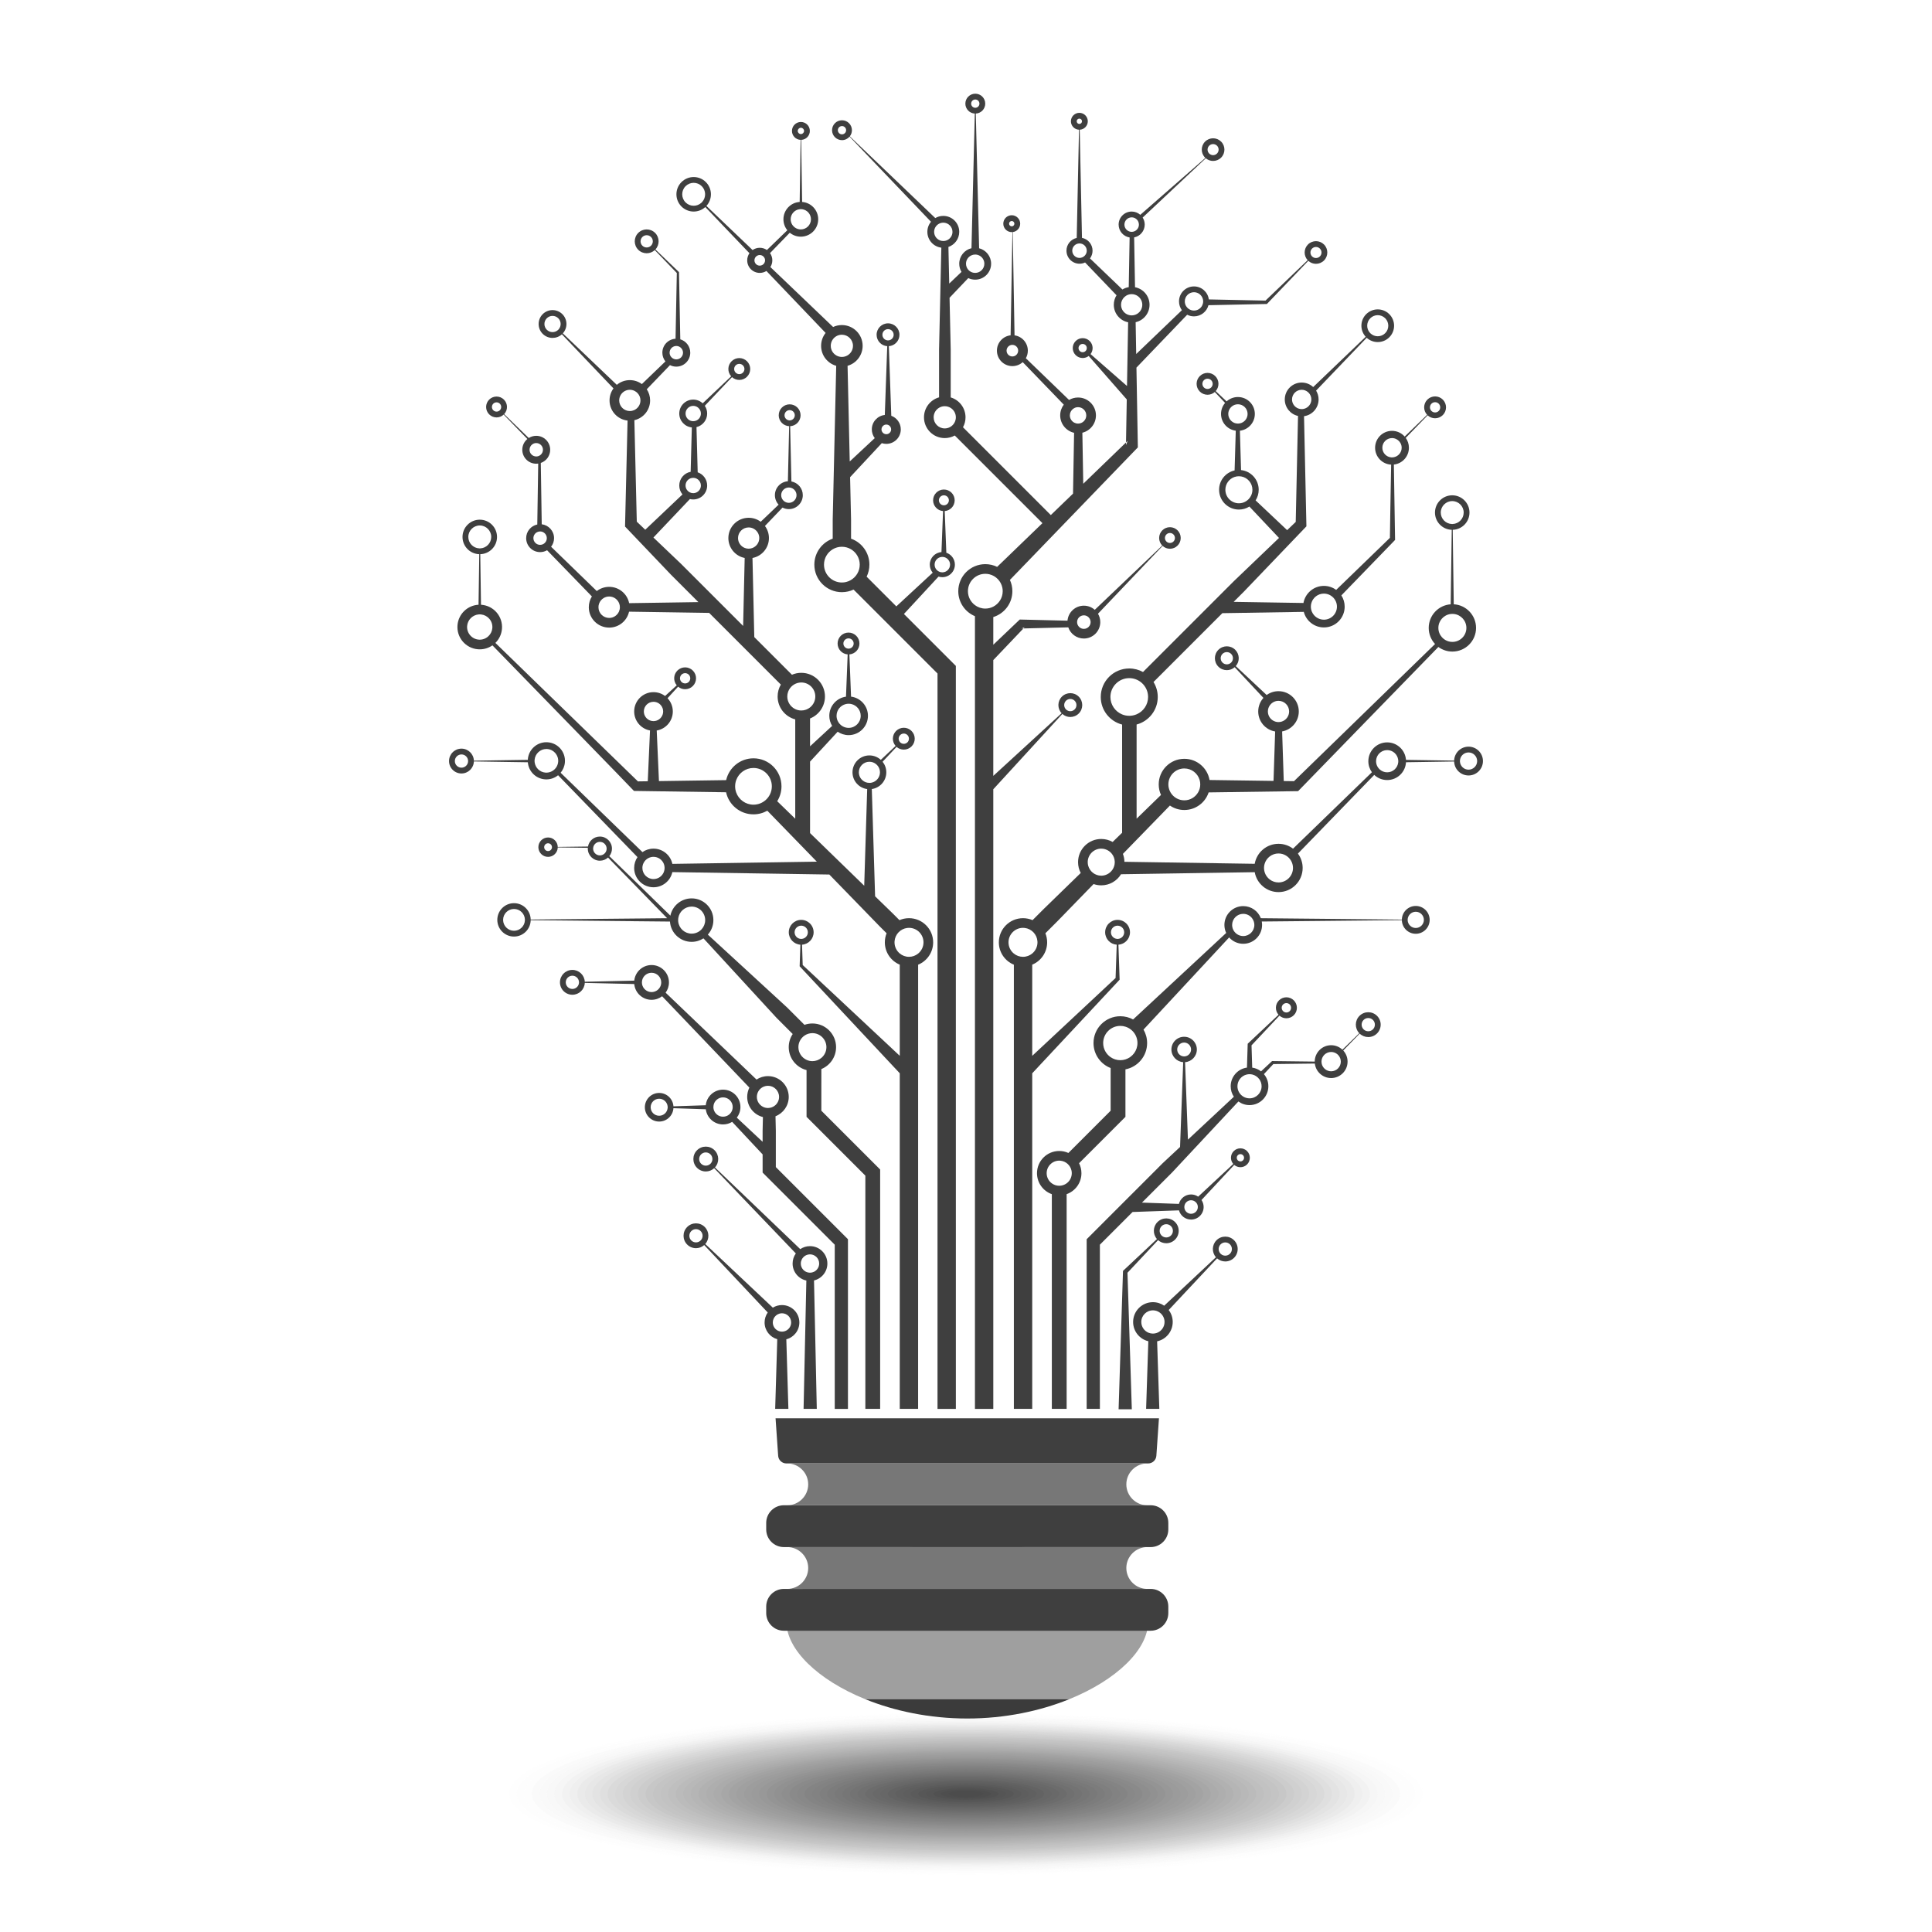 <?xml version="1.0" encoding="UTF-8"?>
<svg xmlns="http://www.w3.org/2000/svg" xmlns:xlink="http://www.w3.org/1999/xlink" version="1.1" x="0px" y="0px" viewBox="0 0 4000 4000" style="enable-background:new 0 0 4000 4000;" xml:space="preserve"> <g id="background"> <rect style="fill:#FFFFFF;" width="4000" height="4000"></rect> </g> <g id="object"> <g id="shadow" style="opacity:0.7;"> <ellipse style="opacity:0;fill:#FFFFFF;" cx="2000" cy="3714" rx="993.028" ry="176"></ellipse> <ellipse style="opacity:0.016;fill:#FBFBFB;" cx="2000" cy="3714" rx="977.346" ry="173.221"></ellipse> <ellipse style="opacity:0.033;fill:#F7F7F7;" cx="2000" cy="3714" rx="961.664" ry="170.441"></ellipse> <ellipse style="opacity:0.049;fill:#F2F2F2;" cx="2000" cy="3714" rx="945.982" ry="167.662"></ellipse> <ellipse style="opacity:0.066;fill:#EEEEEE;" cx="2000" cy="3714" rx="930.301" ry="164.883"></ellipse> <ellipse style="opacity:0.082;fill:#EAEAEA;" cx="2000" cy="3714" rx="914.619" ry="162.103"></ellipse> <ellipse style="opacity:0.098;fill:#E6E6E6;" cx="2000" cy="3714" rx="898.937" ry="159.324"></ellipse> <ellipse style="opacity:0.115;fill:#E2E2E2;" cx="2000" cy="3714" rx="883.255" ry="156.544"></ellipse> <ellipse style="opacity:0.131;fill:#DEDEDE;" cx="2000" cy="3714" rx="867.574" ry="153.765"></ellipse> <ellipse style="opacity:0.147;fill:#D9D9D9;" cx="2000" cy="3714" rx="851.892" ry="150.986"></ellipse> <ellipse style="opacity:0.164;fill:#D5D5D5;" cx="2000" cy="3714" rx="836.21" ry="148.206"></ellipse> <ellipse style="opacity:0.18;fill:#D1D1D1;" cx="2000" cy="3714" rx="820.528" ry="145.427"></ellipse> <ellipse style="opacity:0.197;fill:#CDCDCD;" cx="2000" cy="3714" rx="804.847" ry="142.648"></ellipse> <ellipse style="opacity:0.213;fill:#C9C9C9;" cx="2000" cy="3714" rx="789.165" ry="139.868"></ellipse> <ellipse style="opacity:0.23;fill:#C4C4C4;" cx="2000" cy="3714" rx="773.483" ry="137.089"></ellipse> <ellipse style="opacity:0.246;fill:#C0C0C0;" cx="2000" cy="3714" rx="757.801" ry="134.309"></ellipse> <ellipse style="opacity:0.262;fill:#BCBCBC;" cx="2000" cy="3714" rx="742.12" ry="131.53"></ellipse> <ellipse style="opacity:0.279;fill:#B8B8B8;" cx="2000" cy="3714" rx="726.438" ry="128.751"></ellipse> <ellipse style="opacity:0.295;fill:#B4B4B4;" cx="2000" cy="3714" rx="710.756" ry="125.971"></ellipse> <ellipse style="opacity:0.311;fill:#B0B0B0;" cx="2000" cy="3714" rx="695.075" ry="123.192"></ellipse> <ellipse style="opacity:0.328;fill:#ABABAB;" cx="2000" cy="3714" rx="679.393" ry="120.413"></ellipse> <ellipse style="opacity:0.344;fill:#A7A7A7;" cx="2000" cy="3714" rx="663.711" ry="117.633"></ellipse> <ellipse style="opacity:0.361;fill:#A3A3A3;" cx="2000" cy="3714" rx="648.029" ry="114.854"></ellipse> <ellipse style="opacity:0.377;fill:#9F9F9F;" cx="2000" cy="3714" rx="632.347" ry="112.075"></ellipse> <ellipse style="opacity:0.393;fill:#9B9B9B;" cx="2000" cy="3714" rx="616.666" ry="109.295"></ellipse> <ellipse style="opacity:0.41;fill:#969696;" cx="2000" cy="3714" rx="600.984" ry="106.516"></ellipse> <ellipse style="opacity:0.426;fill:#929292;" cx="2000" cy="3714" rx="585.302" ry="103.737"></ellipse> <ellipse style="opacity:0.443;fill:#8E8E8E;" cx="2000" cy="3714" rx="569.62" ry="100.957"></ellipse> <ellipse style="opacity:0.459;fill:#8A8A8A;" cx="2000" cy="3714" rx="553.939" ry="98.178"></ellipse> <ellipse style="opacity:0.475;fill:#868686;" cx="2000" cy="3714" rx="538.257" ry="95.398"></ellipse> <ellipse style="opacity:0.492;fill:#828282;" cx="2000" cy="3714" rx="522.575" ry="92.619"></ellipse> <ellipse style="opacity:0.508;fill:#7D7D7D;" cx="2000" cy="3714" rx="506.894" ry="89.84"></ellipse> <ellipse style="opacity:0.525;fill:#797979;" cx="2000" cy="3714" rx="491.212" ry="87.06"></ellipse> <ellipse style="opacity:0.541;fill:#757575;" cx="2000" cy="3714" rx="475.53" ry="84.281"></ellipse> <ellipse style="opacity:0.557;fill:#717171;" cx="2000" cy="3714" rx="459.848" ry="81.502"></ellipse> <ellipse style="opacity:0.574;fill:#6D6D6D;" cx="2000" cy="3714" rx="444.167" ry="78.722"></ellipse> <ellipse style="opacity:0.59;fill:#696969;" cx="2000" cy="3714" rx="428.485" ry="75.943"></ellipse> <ellipse style="opacity:0.607;fill:#646464;" cx="2000" cy="3714" rx="412.803" ry="73.163"></ellipse> <ellipse style="opacity:0.623;fill:#606060;" cx="2000" cy="3714" rx="397.121" ry="70.384"></ellipse> <ellipse style="opacity:0.639;fill:#5C5C5C;" cx="2000" cy="3714" rx="381.44" ry="67.605"></ellipse> <ellipse style="opacity:0.656;fill:#585858;" cx="2000" cy="3714" rx="365.758" ry="64.825"></ellipse> <ellipse style="opacity:0.672;fill:#545454;" cx="2000" cy="3714" rx="350.076" ry="62.046"></ellipse> <ellipse style="opacity:0.689;fill:#4F4F4F;" cx="2000" cy="3714" rx="334.394" ry="59.267"></ellipse> <ellipse style="opacity:0.705;fill:#4B4B4B;" cx="2000" cy="3714" rx="318.713" ry="56.487"></ellipse> <ellipse style="opacity:0.721;fill:#474747;" cx="2000" cy="3714" rx="303.031" ry="53.708"></ellipse> <ellipse style="opacity:0.738;fill:#434343;" cx="2000" cy="3714" rx="287.349" ry="50.929"></ellipse> <ellipse style="opacity:0.754;fill:#3F3F3F;" cx="2000" cy="3714" rx="271.668" ry="48.149"></ellipse> <ellipse style="opacity:0.77;fill:#3B3B3B;" cx="2000" cy="3714" rx="255.986" ry="45.37"></ellipse> <ellipse style="opacity:0.787;fill:#363636;" cx="2000" cy="3714" rx="240.304" ry="42.59"></ellipse> <ellipse style="opacity:0.803;fill:#323232;" cx="2000" cy="3714" rx="224.622" ry="39.811"></ellipse> <ellipse style="opacity:0.82;fill:#2E2E2E;" cx="2000" cy="3714" rx="208.941" ry="37.032"></ellipse> <ellipse style="opacity:0.836;fill:#2A2A2A;" cx="2000" cy="3714" rx="193.259" ry="34.252"></ellipse> <ellipse style="opacity:0.853;fill:#262626;" cx="2000" cy="3714" rx="177.577" ry="31.473"></ellipse> <ellipse style="opacity:0.869;fill:#212121;" cx="2000" cy="3714" rx="161.895" ry="28.694"></ellipse> <ellipse style="opacity:0.885;fill:#1D1D1D;" cx="2000" cy="3714" rx="146.214" ry="25.914"></ellipse> <ellipse style="opacity:0.902;fill:#191919;" cx="2000" cy="3714" rx="130.532" ry="23.135"></ellipse> <ellipse style="opacity:0.918;fill:#151515;" cx="2000" cy="3714" rx="114.85" ry="20.355"></ellipse> <ellipse style="opacity:0.934;fill:#111111;" cx="2000" cy="3714" rx="99.168" ry="17.576"></ellipse> <ellipse style="opacity:0.951;fill:#0D0D0D;" cx="2000" cy="3714" rx="83.487" ry="14.797"></ellipse> <ellipse style="opacity:0.967;fill:#080808;" cx="2000" cy="3714" rx="67.805" ry="12.017"></ellipse> <ellipse style="opacity:0.984;fill:#040404;" cx="2000" cy="3714" rx="52.123" ry="9.238"></ellipse> <ellipse cx="2000" cy="3714" rx="36.441" ry="6.459"></ellipse> </g> <g id="bulb"> <g> <g> <path style="fill:#9F9F9F;" d="M2376.903,3358.57c0-90.593-167.576-164.033-374.292-164.033s-374.292,73.44-374.292,164.033 c0,56.208,64.524,119.432,162.869,159.333h422.847C2312.379,3478.002,2376.903,3414.779,2376.903,3358.57z"></path> <path style="fill:#3B3B3B;" d="M2214.034,3517.904h-422.847c60.159,24.409,132.965,40.096,211.424,40.096 S2153.875,3542.313,2214.034,3517.904z"></path> </g> <path style="fill:#3F3F3F;" d="M1605.881,2938.75l5.209,75.285c0.618,8.925,8.038,15.85,16.984,15.85h749.072 c8.947,0,16.367-6.925,16.984-15.85l5.209-75.285c0.053-0.765,0.128-1.528,0.183-2.293h-793.826 C1605.753,2937.222,1605.828,2937.985,1605.881,2938.75z"></path> <g> <path style="fill:#3F3F3F;" d="M2382.419,3203.077h-759.617c-20.051,0-36.456-16.405-36.456-36.456v-13.685 c0-20.051,16.405-36.456,36.456-36.456h759.617c20.05,0,36.455,16.405,36.455,36.456v13.685 C2418.875,3186.672,2402.469,3203.077,2382.419,3203.077z"></path> <path style="fill:#777777;" d="M1630.002,3116.481h745.258c-23.814,0-43.298-19.484-43.298-43.298v0 c0-23.814,19.484-43.298,43.298-43.298h-745.258c23.814,0,43.298,19.484,43.298,43.298v0 C1673.3,3096.997,1653.816,3116.481,1630.002,3116.481z"></path> <path style="fill:#3F3F3F;" d="M2382.419,3376.269h-759.617c-20.051,0-36.456-16.405-36.456-36.455v-13.685 c0-20.051,16.405-36.456,36.456-36.456h759.617c20.05,0,36.455,16.405,36.455,36.456v13.685 C2418.875,3359.864,2402.469,3376.269,2382.419,3376.269z"></path> <path style="fill:#777777;" d="M1630.002,3289.673h745.258c-23.814,0-43.298-19.484-43.298-43.298v0 c0-23.814,19.484-43.298,43.298-43.298h-745.258c23.814,0,43.298,19.484,43.298,43.298v0 C1673.3,3270.189,1653.816,3289.673,1630.002,3289.673z"></path> </g> </g> <g> <path style="fill:#3F3F3F;" d="M2397.66,2567.58c4.84,4.28,10.91,6.42,16.98,6.42c6.58,0,13.17-2.51,18.19-7.53 c10.04-10.04,10.04-26.32,0-36.37c-5.02-5.02-11.61-7.53-18.19-7.53c-6.58,0-13.16,2.51-18.18,7.53 c-9.65,9.66-10.02,25.08-1.11,35.17l-69.01,64.76l-1.29,1.21l-0.07,2.07l-9.04,284.42h27.36l-8.98-282.65L2397.66,2567.58z M2404.94,2538.59c2.59-2.59,6.04-4.02,9.7-4.02c3.54,0,6.87,1.33,9.42,3.76c0.1,0.08,0.19,0.17,0.28,0.26 c0.09,0.09,0.18,0.18,0.26,0.28c5.09,5.37,5,13.86-0.26,19.12c-2.59,2.59-6.03,4.01-9.7,4.01c-3.24,0-6.31-1.11-8.77-3.17 c-0.32-0.26-0.63-0.54-0.93-0.84c-0.3-0.3-0.58-0.61-0.84-0.93C2399.61,2551.68,2399.89,2543.64,2404.94,2538.59z"></path> <path style="fill:#3F3F3F;" d="M2199.49,1478.15c4.67,4.21,10.58,6.32,16.49,6.32c6.32,0,12.64-2.41,17.46-7.23 c9.64-9.64,9.64-25.28,0-34.91c-4.82-4.82-11.14-7.23-17.46-7.23s-12.63,2.41-17.45,7.23c-9.45,9.44-9.64,24.67-0.54,34.34l0,0 l0,0l-141.49,129.72v-239.73l62.42-65.53l-4.03,0.1l6.52-2.71l-2.49,2.61l92.85-2.25c4.54,13.44,17.25,23.12,32.23,23.12 c18.78,0,34-15.22,34-34c0-6.33-1.73-12.25-4.74-17.32l133.81-140.45c3.98,3.69,9.29,5.93,15.14,5.93 c12.34,0,22.34-10,22.34-22.33s-10-22.34-22.34-22.34c-12.33,0-22.33,10.01-22.33,22.34c0,6.11,2.45,11.63,6.41,15.66 l-139.7,133.1c-6-5.35-13.92-8.59-22.59-8.59c-17.79,0-32.39,13.66-33.87,31.07l-95.24-2.3l-3.6-0.09l-2.93,2.79l-51.86,49.41 v-57.35c22.88-7.04,39.5-28.34,39.5-53.53c0-8.33-1.82-16.23-5.09-23.33l261.2-270.59l3.68-3.82l-0.08-4.86l-2.83-160.29 l105.04-109.49c4.22,2.16,9.01,3.38,14.08,3.38c14.39,0,26.5-9.81,29.98-23.11l119.46-2.48l1.53-0.03l0.96-1l84.78-88.37 c4.48,4.14,10.18,6.2,15.87,6.2c6.01,0,12.01-2.29,16.59-6.87c9.16-9.16,9.16-24.01,0-33.17c-4.58-4.57-10.58-6.86-16.59-6.86 c-6,0-12,2.28-16.58,6.86c-8.93,8.93-9.15,23.26-0.67,32.46l-87.27,83.73l-117.33-2.43c-1.99-15.2-14.99-26.93-30.73-26.93 c-17.12,0-31,13.88-31,31c0,6.82,2.2,13.13,5.94,18.25l-94.56,90.71l-1.16-65.88c16.47-3.73,28.78-18.47,28.78-36.08 c0-18.06-12.95-33.1-30.06-36.35l-1.82-103.14c12.46-2.39,21.88-13.35,21.88-26.51c0-5.36-1.56-10.35-4.26-14.55l130.73-122.77 c4.35,3.69,9.73,5.53,15.11,5.53c6.01,0,12.01-2.29,16.59-6.87c9.16-9.16,9.16-24.01,0-33.17c-4.58-4.57-10.58-6.86-16.59-6.86 c-6,0-12,2.28-16.58,6.86c-9.16,9.16-9.16,24.01,0,33.17c0.19,0.19,0.39,0.38,0.59,0.55l-134.74,117.87 c-4.76-4.22-11-6.76-17.85-6.76c-14.91,0-27,12.09-27,27c0,13.46,9.86,24.63,22.75,26.66c-0.41,23.7-1.06,60.51-1.81,102.84 c-4.74,0.77-9.17,2.46-13.12,4.86l-67.1-64.33c3.32-4.48,5.28-10.02,5.28-16.03c0-13.16-9.42-24.12-21.88-26.51l-4.7-223.92 c9.32-0.38,16.75-8.06,16.75-17.47c0-9.66-7.83-17.49-17.49-17.49c-9.66,0-17.49,7.83-17.49,17.49c0,9.41,7.43,17.09,16.75,17.47 l-4.71,224.05c-12.14,2.64-21.23,13.45-21.23,26.38c0,14.91,12.09,27,27,27c4.13,0,8.03-0.92,11.53-2.58l65.13,67.92 c-3.59,5.69-5.66,12.43-5.66,19.66c0,17.92,12.75,32.87,29.66,36.27c-0.8,45-1.62,91.33-2.34,131.9l-75.42-66.02 c6.19-8.07,5.59-19.66-1.79-27.04c-4.02-4.02-9.29-6.02-14.55-6.02c-5.27,0-10.53,2-14.55,6.02c-8.03,8.03-8.03,21.06,0,29.1 c4.02,4.01,9.28,6.02,14.55,6.02c4.4,0,8.81-1.41,12.49-4.22l78.78,89.99c-0.76,43.28-1.35,76.63-1.57,89.09l3.5-3.37l-3.59,8.68 c0-0.19,0.03-2.03,0.09-5.31l-88.52,85.46l-1.84-105.63c16.13-3.98,28.1-18.56,28.1-35.92c0-20.43-16.57-37-37-37 c-6.82,0-13.2,1.84-18.68,5.06l-89.43-86.36c2.62-4.64,4.11-9.99,4.11-15.7c0-16.15-11.98-29.52-27.53-31.69l-3.73-213.84 c8.69-1.02,15.43-8.41,15.43-17.37c0-9.66-7.83-17.49-17.49-17.49c-9.66,0-17.49,7.83-17.49,17.49s7.83,17.49,17.49,17.49 c0.46,0,0.93-0.02,1.38-0.06l-3.72,213.68h-0.01c-15.94,1.82-28.33,15.36-28.33,31.79c0,17.67,14.33,32,32,32 c8.24,0,15.76-3.11,21.43-8.23l84.99,88c-4.66,6.19-7.42,13.88-7.42,22.23c0,17.6,12.3,32.34,28.77,36.08l-2.2,125.9 l-46.01,44.42l-181.81-181.8c3.35-6.12,5.25-13.13,5.25-20.6c0-19.47-12.93-35.91-30.68-41.21v-99.76l-2.38-106.54l38.77-40.73 c4.32,2.08,9.17,3.24,14.29,3.24c18.23,0,33-14.77,33-33c0-15.41-10.56-28.35-24.84-31.98l-6.89-278.9 c10.89-0.53,19.55-9.53,19.55-20.55c0-11.36-9.21-20.57-20.57-20.57s-20.58,9.21-20.58,20.57c0,11.02,8.67,20.02,19.56,20.55 l-6.9,278.77C1996.8,517.35,1986,530.41,1986,546c0,6.2,1.7,11.99,4.67,16.94l-25.38,24.15l-1.69-75.82 c13.03-4.42,22.4-16.75,22.4-31.27c0-18.23-14.77-33-33-33c-6.06,0-11.73,1.63-16.61,4.48l-176.94-169.22 c2.74-3.49,4.37-7.9,4.37-12.69c0-11.36-9.21-20.57-20.57-20.57s-20.58,9.21-20.58,20.57c0,11.36,9.22,20.58,20.58,20.58 c6.29,0,11.91-2.82,15.69-7.27l168.53,176.21c-4.67,5.69-7.47,12.97-7.47,20.91c0,16.85,12.62,30.75,28.93,32.76l-4.69,210.27 v99.6c-18.03,5.11-31.24,21.7-31.24,41.37c0,23.75,19.25,43,43,43c7.53,0,14.61-1.93,20.76-5.34l181.47,181.47l-93.74,90.49 c-7.4-3.6-15.71-5.62-24.49-5.62c-30.93,0-56,25.07-56,56c0,23.31,14.24,43.29,34.5,51.72v1641.23h38V1634.1L2199.49,1478.15 L2199.49,1478.15z M2411.88,1113.83c0-5.7,4.63-10.34,10.33-10.34s10.34,4.64,10.34,10.34c0,5.7-4.64,10.33-10.34,10.33 c-2.63,0-5.04-0.99-6.86-2.62l-0.36-0.34C2413.07,1119.33,2411.88,1116.72,2411.88,1113.83z M2244,1274 c2.96,0,5.71,0.92,7.98,2.5c3.32,2.31,5.59,6.02,5.96,10.26c0.04,0.41,0.06,0.82,0.06,1.24c0,7.72-6.28,14-14,14 c-3.63,0-6.95-1.39-9.44-3.67c-2.8-2.56-4.56-6.24-4.56-10.33c0-0.83,0.07-1.65,0.21-2.44C2231.37,1279,2237.11,1274,2244,1274z M2713.13,522.76c0-3.06,1.19-5.94,3.35-8.1c2.17-2.16,5.04-3.35,8.1-3.35c2.98,0,5.78,1.13,7.92,3.18 c0.06,0.05,0.12,0.11,0.18,0.17c0.06,0.06,0.12,0.12,0.17,0.18c4.3,4.47,4.24,11.61-0.17,16.02c-2.16,2.16-5.04,3.35-8.1,3.35 c-2.82,0-5.47-1.01-7.57-2.86c-0.18-0.15-0.36-0.32-0.53-0.49c-0.17-0.17-0.34-0.35-0.49-0.53 C2714.14,528.23,2713.13,525.58,2713.13,522.76z M2453,624c0-10.48,8.52-19,19-19c8.99,0,16.54,6.27,18.5,14.67 c0.33,1.39,0.5,2.84,0.5,4.33c0,2.92-0.66,5.68-1.85,8.15c-3.04,6.41-9.59,10.85-17.15,10.85c-1.78,0-3.5-0.25-5.13-0.71 c-4.7-1.31-8.66-4.39-11.14-8.47C2454,630.95,2453,627.59,2453,624z M2503.48,317.86c-2.16-2.17-3.35-5.04-3.35-8.1 s1.19-5.94,3.35-8.1c2.17-2.16,5.04-3.35,8.1-3.35s5.94,1.19,8.1,3.35c4.47,4.46,4.47,11.73,0,16.2 c-2.16,2.16-5.04,3.35-8.1,3.35c-2.25,0-4.41-0.65-6.25-1.85l-0.63-0.44C2504.27,318.6,2503.86,318.24,2503.48,317.86z M2229.19,251.1c0-2.95,2.33-5.35,5.24-5.48c0.08-0.01,0.17-0.01,0.25-0.01c0.08,0,0.17,0,0.25,0.01 c2.92,0.13,5.24,2.53,5.24,5.48c0,2.86-2.2,5.22-5.01,5.46c-0.16,0.02-0.32,0.03-0.48,0.03c-0.16,0-0.32-0.01-0.48-0.03 C2231.4,256.32,2229.19,253.96,2229.19,251.1z M2237.32,533.82c-0.75,0.12-1.53,0.18-2.32,0.18c-8.27,0-15-6.73-15-15 c0-6.13,3.69-11.41,8.97-13.73c1.84-0.82,3.88-1.27,6.03-1.27c1.9,0,3.71,0.35,5.38,1c5.62,2.17,9.62,7.63,9.62,14 c0,2.78-0.76,5.37-2.07,7.6C2245.69,530.39,2241.83,533.12,2237.32,533.82z M2241.56,729.23c-2.29,0-4.44-0.89-6.06-2.51 c-1.62-1.62-2.51-3.77-2.51-6.06c0-2.02,0.69-3.93,1.97-5.47c0.17-0.2,0.35-0.4,0.54-0.59s0.39-0.37,0.59-0.54 c1.54-1.28,3.45-1.97,5.47-1.97c2.29,0,4.44,0.89,6.06,2.51c2.87,2.87,3.27,7.29,1.2,10.6c-0.33,0.54-0.73,1.05-1.2,1.52 c-0.46,0.46-0.97,0.87-1.52,1.2C2244.75,728.78,2243.19,729.23,2241.56,729.23z M2328,465c0-8.27,6.73-15,15-15 c3.24,0,6.24,1.03,8.69,2.78c2.18,1.56,3.93,3.68,5.02,6.15c0.83,1.85,1.29,3.91,1.29,6.07c0,6.55-4.23,12.14-10.1,14.17 c-1.53,0.54-3.18,0.83-4.9,0.83c-1.4,0-2.75-0.19-4.03-0.55C2332.65,477.69,2328,471.88,2328,465z M2321,631 c0-2.91,0.57-5.69,1.61-8.23v-0.01c2.31-5.7,6.93-10.22,12.71-12.37c0.44-0.17,0.89-0.32,1.35-0.46c2-0.6,4.13-0.93,6.33-0.93 c2.52,0,4.95,0.43,7.21,1.22c8.6,2.99,14.79,11.18,14.79,20.78c0,9.33-5.84,17.32-14.06,20.51c-2.46,0.96-5.14,1.49-7.94,1.49 c-2.47,0-4.85-0.41-7.07-1.18C2327.25,648.88,2321,640.65,2321,631z M2094.68,468.59c-3.02,0-5.49-2.47-5.49-5.49 c0-3.03,2.47-5.49,5.49-5.49c3.03,0,5.49,2.46,5.49,5.49c0,2.37-1.52,4.41-3.64,5.16c-0.08,0.04-0.17,0.07-0.26,0.09 C2095.77,468.51,2095.24,468.59,2094.68,468.59z M2096,738c-6.62,0-12-5.38-12-12c0-5.21,3.33-9.65,7.98-11.3 c1.26-0.46,2.61-0.7,4.02-0.7c1.72,0,3.35,0.36,4.83,1.01c4.22,1.86,7.17,6.09,7.17,10.99c0,0.11,0,0.23-0.01,0.34 c-0.1,3.64-1.83,6.88-4.48,9.01C2101.45,737.01,2098.84,738,2096,738z M2215,860c0-2.66,0.62-5.19,1.71-7.43 c2.35-4.81,6.91-8.36,12.35-9.31c0.95-0.17,1.94-0.26,2.94-0.26c9.37,0,17,7.63,17,17c0,6.26-3.41,11.75-8.47,14.69 c-2.51,1.47-5.43,2.31-8.53,2.31c-2.83,0-5.51-0.7-7.86-1.94C2218.71,872.23,2215,866.54,2215,860z M2010.67,214.57 c0-4.62,3.69-8.41,8.28-8.56c0.1-0.01,0.2-0.01,0.3-0.01s0.2,0,0.3,0.01c4.58,0.15,8.27,3.94,8.27,8.56 c0,4.49-3.46,8.18-7.85,8.55c-0.24,0.02-0.48,0.03-0.72,0.03s-0.48-0.01-0.72-0.03C2014.14,222.75,2010.67,219.06,2010.67,214.57 z M2000,546c0-7.61,4.49-14.19,10.97-17.21c2.44-1.15,5.16-1.79,8.03-1.79c3.07,0,5.97,0.73,8.53,2.03 c6.21,3.13,10.47,9.56,10.47,16.97c0,10.48-8.52,19-19,19c-1.26,0-2.5-0.12-3.7-0.37c-6.43-1.26-11.71-5.8-14.02-11.79 C2000.45,550.72,2000,548.41,2000,546z M1743.25,278.15c-4.73,0-8.58-3.85-8.58-8.58c0-4.72,3.85-8.57,8.58-8.57 c4.72,0,8.57,3.85,8.57,8.57c0,1.56-0.42,3.03-1.15,4.29c-0.04,0.07-0.09,0.14-0.13,0.22v0.01 C1749.01,276.52,1746.32,278.15,1743.25,278.15z M1934,480c0-3.95,1.21-7.62,3.28-10.66c2.37-3.49,5.88-6.16,9.99-7.45 c1.81-0.58,3.74-0.89,5.73-0.89c10.48,0,19,8.52,19,19c0,6.71-3.49,12.61-8.75,15.99c-2.96,1.91-6.48,3.01-10.25,3.01 c-1.29,0-2.54-0.13-3.76-0.38C1940.56,496.88,1934,489.19,1934,480z M1961.44,886.34c-1.74,0.43-3.57,0.66-5.44,0.66 c-12.68,0-23-10.32-23-23c0-8.39,4.51-15.74,11.24-19.76c3.44-2.06,7.47-3.24,11.76-3.24c4.53,0,8.76,1.32,12.32,3.59 c6.42,4.08,10.68,11.26,10.68,19.41c0,1.8-0.21,3.56-0.61,5.24C1976.43,877.65,1969.83,884.31,1961.44,886.34z M2004,1224 c0-19.85,16.15-36,36-36c3.06,0,6.03,0.38,8.86,1.11c13.2,3.35,23.5,14,26.35,27.39c0.52,2.42,0.79,4.93,0.79,7.5 c0,13.9-7.92,25.99-19.5,31.98c-4.95,2.57-10.56,4.02-16.5,4.02c-8.05,0-15.5-2.66-21.5-7.15 C2009.7,1246.28,2004,1235.79,2004,1224z M2207.01,1450.81c2.4-2.4,5.58-3.71,8.97-3.71c3.39,0,6.58,1.31,8.97,3.71 c2.4,2.4,3.72,5.58,3.72,8.97c0,3.39-1.32,6.58-3.72,8.97c-2.39,2.4-5.58,3.72-8.97,3.72c-3.12,0-6.06-1.12-8.38-3.17 c-0.001,0-0.001-0.001-0.002-0.002l-0.768-0.738c0,0,0,0,0-0.001c-2.28-2.36-3.53-5.48-3.53-8.78 C2203.3,1456.39,2204.61,1453.21,2207.01,1450.81z"></path> <path style="fill:#3F3F3F;" d="M1943.12,1193.78c2.48,0.79,5.13,1.22,7.88,1.22c14.36,0,26-11.64,26-26 c0-11.46-7.41-21.19-17.71-24.64l-3.35-86.28c11.53-0.87,20.61-10.5,20.61-22.25c0-12.33-10-22.34-22.34-22.34 c-12.33,0-22.33,10.01-22.33,22.34c0,11.75,9.08,21.38,20.6,22.25l-3.29,84.99c-13.52,0.92-24.19,12.18-24.19,25.93 c0,6.36,2.29,12.19,6.08,16.71l-75.34,69.73l-61.48-61.48c3.68-7.54,5.74-16.01,5.74-24.96c0-24.81-15.85-45.92-37.98-53.74 v-39.33l-2-87.99l65.64-70.43c2.94,0.97,6.08,1.49,9.34,1.49c16.57,0,30-13.43,30-30c0-12.95-8.2-23.97-19.69-28.18l-5.07-144.12 c12.29-0.85,22-11.09,22-23.6c0-13.06-10.6-23.66-23.66-23.66c-13.07,0-23.66,10.6-23.66,23.66c0,12.51,9.7,22.75,22,23.6 l-5.01,142.45C1816.79,860.7,1805,873.47,1805,889c0,6.8,2.26,13.07,6.08,18.1l-51.8,48.29l-4.49-198.02 c18.02-5.13,31.21-21.71,31.21-41.37c0-23.75-19.25-43-43-43c-6.49,0-12.63,1.43-18.14,4.01l-129.89-124.12 c2.56-4.01,4.03-8.78,4.03-13.89c0-5.58-1.76-10.75-4.76-14.98l40.92-42.19c6.22,5.1,14.17,8.17,22.84,8.17 c19.88,0,36-16.12,36-36c0-18.97-14.67-34.51-33.28-35.9c-0.56-36.46-1.42-92-1.97-128.54c9.97-0.3,17.95-8.47,17.95-18.51 c0-10.22-8.29-18.51-18.52-18.51c-10.22,0-18.52,8.29-18.52,18.51c0,10.04,7.99,18.21,17.95,18.51l-1.97,128.52 c-18.78,1.21-33.64,16.83-33.64,35.92c0,8.59,3.01,16.48,8.03,22.67l-42.23,40.96c-4.2-2.92-9.3-4.63-14.8-4.63 c-5.53,0-10.66,1.73-14.87,4.68l-95.58-91.34c12.81-14.02,12.43-35.78-1.13-49.34c-6.97-6.97-16.11-10.46-25.25-10.46 c-9.14,0-18.28,3.49-25.26,10.46c-13.94,13.95-13.94,36.57,0,50.52c6.97,6.97,16.12,10.46,25.26,10.46 c8.64,0,17.27-3.12,24.08-9.35l91.36,95.6c-2.91,4.19-4.61,9.28-4.61,14.77c0,14.36,11.64,26,26,26c5.06,0,9.79-1.45,13.78-3.96 l122.54,128.23c-5.84,7.34-9.32,16.62-9.32,26.73c0,19.68,13.22,36.27,31.26,41.38l-7.24,318.55v39.31 c-22.15,7.82-38.02,28.94-38.02,53.76c0,31.48,25.52,57,57,57c8.65,0,16.84-1.92,24.18-5.38v0l173.81,173.81v1522.52h38V1378.69 l-107.5-107.5L1943.12,1193.78z M1943.88,1035.83c0-5.54,4.38-10.08,9.86-10.33c0.15-0.01,0.31-0.01,0.47-0.01 c0.16,0,0.32,0,0.47,0.01c5.48,0.25,9.87,4.79,9.87,10.33c0,5.27-3.97,9.63-9.07,10.25h-0.01c-0.42,0.05-0.83,0.08-1.26,0.08 c-0.43,0-0.85-0.03-1.26-0.08C1947.84,1045.46,1943.88,1041.1,1943.88,1035.83z M1935,1169c0-8.07,6.01-14.77,13.8-15.84 c0.72-0.11,1.45-0.16,2.2-0.16c3.22,0,6.22,0.96,8.73,2.6c4.37,2.86,7.27,7.8,7.27,13.4c0,8.73-7.04,15.86-15.74,15.99 c-0.09,0.01-0.17,0.01-0.26,0.01c-5.09,0-9.63-2.39-12.56-6.1C1936.29,1176.18,1935,1172.73,1935,1169z M1826.92,693.1 c0-6.29,5-11.43,11.24-11.65c0.14-0.01,0.28-0.01,0.42-0.01c0.14,0,0.28,0,0.42,0.01c6.24,0.22,11.24,5.36,11.24,11.65 c0,6.01-4.57,10.97-10.42,11.59c-0.41,0.05-0.82,0.07-1.24,0.07c-0.42,0-0.83-0.02-1.24-0.07 C1831.49,704.07,1826.92,699.11,1826.92,693.1z M1825,889c0-4.16,2.56-7.74,6.18-9.24c1.18-0.49,2.47-0.76,3.82-0.76 c5.51,0,10,4.49,10,10s-4.49,10-10,10c-4,0-7.45-2.36-9.05-5.76C1825.34,891.96,1825,890.52,1825,889z M1651.66,271.05 c0-3.53,2.83-6.41,6.34-6.5c0.06-0.01,0.12-0.01,0.18-0.01c0.06,0,0.12,0,0.18,0.01c3.51,0.09,6.34,2.97,6.34,6.5 c0,3.46-2.73,6.31-6.14,6.5c-0.13,0.02-0.25,0.02-0.38,0.02c-0.13,0-0.25,0-0.38-0.02 C1654.39,277.36,1651.66,274.51,1651.66,271.05z M1637,454c0-10.7,8.05-19.56,18.41-20.83c0.85-0.12,1.71-0.17,2.59-0.17 c1,0,1.99,0.07,2.95,0.21c10.19,1.43,18.05,10.21,18.05,20.79c0,11.58-9.42,21-21,21c-4.6,0-8.87-1.49-12.33-4.01 c-1.85-1.34-3.46-2.98-4.78-4.84C1638.44,462.72,1637,458.53,1637,454z M1436.17,425.98c-6.34,0-12.29-2.47-16.77-6.95 c-9.18-9.18-9.25-24.08-0.19-33.34c0.06-0.07,0.12-0.13,0.19-0.2c0.07-0.07,0.13-0.13,0.2-0.19c4.45-4.36,10.32-6.76,16.57-6.76 c6.33,0,12.29,2.47,16.77,6.95c8.93,8.93,9.24,23.25,0.93,32.56c-0.3,0.33-0.61,0.66-0.93,0.98c-0.32,0.32-0.64,0.63-0.98,0.93 C1447.61,423.85,1442.05,425.98,1436.17,425.98z M1573,550c-6.07,0-11-4.93-11-11c0-1.17,0.18-2.3,0.52-3.35 c1.07-3.33,3.68-5.98,7-7.09c1.09-0.36,2.26-0.56,3.48-0.56c1.23,0,2.42,0.2,3.52,0.58c3.17,1.07,5.69,3.54,6.82,6.68 c0.43,1.17,0.66,2.42,0.66,3.74c0,1.04-0.15,2.04-0.42,3v0.01c-1.05,3.7-3.99,6.61-7.71,7.61 C1574.96,549.87,1573.99,550,1573,550z M1720,716c0-4.4,1.24-8.51,3.39-12.01c3.83-6.22,10.52-10.5,18.24-10.95h0.01 c0.45-0.03,0.9-0.04,1.36-0.04c12.68,0,23,10.32,23,23c0,8.58-4.72,16.07-11.7,20.02c-3.34,1.9-7.2,2.98-11.3,2.98 c-4.09,0-7.93-1.07-11.26-2.95C1724.74,732.1,1720,724.59,1720,716z M1743,1206c-20.4,0-37-16.6-37-37 c0-13.47,7.23-25.28,18.02-31.75c5.55-3.33,12.05-5.25,18.98-5.25c6.95,0,13.46,1.93,19.02,5.27 c10.76,6.48,17.98,18.28,17.98,31.73c0,3.27-0.43,6.44-1.23,9.47c-3.47,13.11-13.98,23.39-27.21,26.53 C1748.81,1205.65,1745.94,1206,1743,1206z"></path> <path style="fill:#3F3F3F;" d="M1700.53,2213.37c17.88-7.3,30.47-24.87,30.47-45.37c0-27.06-21.94-49-49-49 c-5.76,0-11.29,0.99-16.43,2.82l-36.13-36.12h-0.01l-163.91-150.68c7.14-7.96,11.48-18.49,11.48-30.02c0-24.85-20.15-45-45-45 c-21.67,0-39.77,15.33-44.05,35.73l-126.39-123.17c3.41-4.27,5.44-9.68,5.44-15.56c0-13.81-11.19-25-25-25 c-12.32,0-22.56,8.91-24.61,20.64c-1.41,0.02-2.87,0.04-4.36,0.06l-2.43,0.03l-3.77,0.05l-3.88,0.05l-1.39,0.02l-2.6,0.03 l-12.42,0.17c-0.84,0.01-1.67,0.02-2.51,0.03l-5.98,0.08c-2.84,0.04-5.68,0.08-8.49,0.11c-5.04,0.07-10.01,0.14-14.77,0.2 c0-0.01-0.01-0.01-0.01-0.01c-0.26-10.85-9.14-19.56-20.06-19.56c-11.08,0-20.07,8.99-20.07,20.08 c0,11.08,8.99,20.08,20.07,20.08c10.92,0,19.8-8.72,20.06-19.56l62.28,0.8c-0.04,0.56-0.06,1.13-0.06,1.7c0,13.81,11.19,25,25,25 c6.49,0,12.41-2.48,16.85-6.53l122.38,125.58c-69.8,0.68-201.58,1.97-282.48,2.76c-0.36-18.78-15.7-33.89-34.55-33.89 c-19.09,0-34.56,15.48-34.56,34.57c0,19.08,15.47,34.56,34.56,34.56c18.85,0,34.19-15.11,34.55-33.88l288.35,2.81 c1.53,23.46,21.05,42.02,44.9,42.02c9.02,0,17.43-2.66,24.48-7.24l151.3,164.6l33.45,33.45c-5.2,7.78-8.23,17.13-8.23,27.19 c0,22.88,15.69,42.1,36.89,47.49v96.81l121.75,121.76v482.89h30.64v-495.59l-121.75-121.75V2213.37z M1134.72,1762.06 c-4.4,0-7.99-3.55-8.07-7.93v-0.29c0.08-4.4,3.67-7.94,8.07-7.94c4.34,0,7.88,3.42,8.07,7.71c0,0.01,0,0.02,0,0.02 c0.01,0.12,0.01,0.23,0.01,0.35s0,0.24-0.01,0.36C1142.6,1758.63,1139.06,1762.06,1134.72,1762.06z M1242,1771 c-7.72,0-14-6.28-14-14c0-0.53,0.03-1.05,0.09-1.56c0.11-1.02,0.33-2.01,0.66-2.95c1.88-5.51,7.11-9.49,13.25-9.49 c7.72,0,14,6.28,14,14c0,2.89-0.88,5.58-2.38,7.81c-0.7,1.03-1.53,1.96-2.46,2.77C1248.7,1769.71,1245.5,1771,1242,1771z M1064.2,1927.05c-12.4,0-22.49-10.05-22.56-22.44v-0.24c0.07-12.39,10.16-22.45,22.56-22.45c12.25,0,22.25,9.82,22.55,22 c0.01,0.19,0.01,0.38,0.01,0.57s0,0.37-0.01,0.56C1086.45,1917.23,1076.45,1927.05,1064.2,1927.05z M1432,1933 c-14.38,0-26.25-10.89-27.82-24.85c-0.12-1.03-0.18-2.09-0.18-3.15c0-1.42,0.11-2.82,0.31-4.18 c2.02-13.46,13.67-23.82,27.69-23.82c15.44,0,28,12.56,28,28c0,7.09-2.65,13.57-7.01,18.51c-2.32,2.63-5.13,4.83-8.29,6.43 C1440.89,1931.9,1436.57,1933,1432,1933z M1653,2168c0-4.5,1.03-8.75,2.86-12.55v-0.01c4.69-9.72,14.65-16.44,26.14-16.44 c0.26,0,0.52,0,0.77,0.02c15.64,0.4,28.23,13.25,28.23,28.98c0,8.95-4.08,16.97-10.47,22.29c-5.03,4.19-11.49,6.71-18.53,6.71 c-4.32,0-8.43-0.95-12.11-2.66C1659.93,2189.75,1653,2179.67,1653,2168z"></path> <path style="fill:#3F3F3F;" d="M1606.271,2341.338L1606.271,2341.338l-0.69-30.248c16.05-6.24,27.42-21.83,27.42-40.09 c0-23.75-19.25-43-43-43c-8.76,0-16.91,2.62-23.7,7.11c-50.44-48.2-142.62-136.35-188.22-179.89c4.35-5.95,6.92-13.29,6.92-21.22 c0-19.88-16.12-36-36-36c-18.63,0-33.95,14.15-35.81,32.29l-102.46,2.34c-0.62-13.65-11.88-24.54-25.68-24.54 c-14.2,0-25.72,11.52-25.72,25.72c0,14.2,11.52,25.71,25.72,25.71c13.81,0,25.07-10.88,25.68-24.54l102.42,2.35 c1.68,18.32,17.09,32.67,35.85,32.67c8.21,0,15.78-2.75,21.84-7.38l180.69,189.15c-2.9,5.79-4.53,12.31-4.53,19.23 c0,20.15,13.86,37.06,32.56,41.73l-0.65,28.61h0.001v22.611l-0.001-0.001l-53.39-49.97c4.69-6.08,7.48-13.71,7.48-21.98 c0-19.88-16.12-36-36-36c-18.62,0-33.94,14.14-35.8,32.26l-66.91,2.21c-1.01-15.45-13.86-27.67-29.55-27.67 c-16.36,0-29.63,13.27-29.63,29.63c0,16.36,13.27,29.62,29.63,29.62c15.69,0,28.54-12.21,29.55-27.66l67,2.21 c2.26,17.71,17.39,31.4,35.71,31.4c6.91,0,13.37-1.95,18.86-5.33l63.05,67.36l0.001,0.001v37.617l149.333,149.333v339.964h27.359 v-351.296l-149.333-149.333V2341.338z M1185.05,2047.52c-7.48,0-13.57-6-13.71-13.44c-0.01-0.09-0.01-0.18-0.01-0.27 c0-0.09,0-0.18,0.01-0.27c0.14-7.45,6.23-13.45,13.71-13.45c7.26,0,13.22,5.67,13.68,12.82c0.02,0.3,0.03,0.6,0.03,0.9 c0,0.3-0.01,0.61-0.03,0.9C1198.26,2041.85,1192.31,2047.52,1185.05,2047.52z M1349,2054c-9.77,0-17.92-7.03-19.65-16.3 c-0.23-1.2-0.35-2.44-0.35-3.7c0-1.4,0.14-2.76,0.42-4.08c1.88-9.08,9.95-15.92,19.58-15.92c11.03,0,20,8.97,20,20 c0,3.63-0.97,7.04-2.68,9.98c-1.62,2.82-3.92,5.21-6.67,6.94C1356.57,2052.87,1352.91,2054,1349,2054z M1364.74,2310.05 c-9.59,0-17.41-7.68-17.62-17.22c-0.01-0.13-0.01-0.27-0.01-0.4c0-0.13,0-0.27,0.01-0.4c0.21-9.54,8.03-17.23,17.62-17.23 c9.18,0,16.76,7.08,17.55,16.07c0.05,0.51,0.07,1.03,0.07,1.56s-0.02,1.05-0.07,1.56 C1381.5,2302.98,1373.92,2310.05,1364.74,2310.05z M1497,2312c-9.26,0-17.06-6.32-19.33-14.86c-0.44-1.64-0.67-3.36-0.67-5.14 c0-1.47,0.16-2.9,0.47-4.28c1.95-8.98,9.97-15.72,19.53-15.72c11.03,0,20,8.97,20,20c0,4.04-1.2,7.81-3.27,10.95 c-2.22,3.38-5.44,6.05-9.23,7.59C1502.18,2311.48,1499.65,2312,1497,2312z M1567,2271c0-0.96,0.06-1.92,0.18-2.85 c1.04-8.43,6.68-15.47,14.32-18.51c2.63-1.06,5.5-1.64,8.5-1.64c12.68,0,23,10.32,23,23c0,6.93-3.08,13.15-7.94,17.36 c-4.04,3.52-9.31,5.64-15.06,5.64c-3.57,0-6.95-0.82-9.96-2.27C1572.33,2288.01,1567,2280.11,1567,2271z"></path> <path style="fill:#3F3F3F;" d="M2931.18,1875.68c-15.72,0-28.49,12.59-28.78,28.24l-291.97-2.88 c-5.62-14.65-19.81-25.04-36.43-25.04c-21.54,0-39,17.46-39,39c0,5.93,1.32,11.56,3.69,16.59l-192.73,179.11h-0.01 c-7.86-4.27-16.87-6.7-26.45-6.7c-30.65,0-55.5,24.85-55.5,55.5c0,23.59,14.72,43.74,35.47,51.77v88.34l-87.48,87.48 c-5.79-2.63-12.22-4.09-18.99-4.09c-25.41,0-46,20.59-46,46c0,20.05,12.81,37.09,30.71,43.39v444.56h30.65v-444.58 c17.86-6.32,30.64-23.35,30.64-43.37c0-7.44-1.77-14.46-4.9-20.68l96.01-96.02v-98.32c25.58-4.95,44.89-27.46,44.89-54.48 c0-10.15-2.73-19.67-7.49-27.85l177.3-190.79c7.14,8.06,17.57,13.14,29.19,13.14c21.54,0,39-17.46,39-39 c0-2.43-0.22-4.8-0.65-7.1l290.05-2.84c0.29,15.64,13.06,28.23,28.78,28.23c15.9,0,28.8-12.9,28.8-28.8 C2959.98,1888.58,2947.08,1875.68,2931.18,1875.68z M2219,2429c0,8.6-4.19,16.23-10.64,20.96c-4.31,3.17-9.62,5.04-15.36,5.04 c-5.71,0-11-1.85-15.29-4.99c-6.49-4.72-10.71-12.38-10.71-21.01c0-14.34,11.66-26,26-26c0.98,0,1.95,0.05,2.91,0.16 c11.28,1.26,20.41,9.77,22.59,20.76C2218.83,2425.56,2219,2427.26,2219,2429z M2330.11,2193.38c-3.35,1.05-6.92,1.62-10.61,1.62 c-7.42,0-14.33-2.29-20.03-6.21c-9.34-6.4-15.47-17.15-15.47-29.29c0-19.57,15.93-35.5,35.5-35.5c3.84,0,7.54,0.61,11,1.75 c10.21,3.33,18.39,11.17,22.19,21.16c1.49,3.92,2.31,8.16,2.31,12.59C2355,2175.37,2344.52,2188.85,2330.11,2193.38z M2597,1915 c0,12.68-10.32,23-23,23c-7.4,0-14-3.52-18.2-8.96c-2.1-2.71-3.6-5.89-4.31-9.35c-0.32-1.52-0.49-3.08-0.49-4.69 c0-12.68,10.32-23,23-23c7.35,0,13.92,3.47,18.12,8.86c1.68,2.13,2.98,4.57,3.8,7.21C2596.63,1910.26,2597,1912.59,2597,1915z M2947.98,1904.61c-0.07,9.21-7.58,16.68-16.8,16.68c-9.12,0-16.55-7.3-16.79-16.35c-0.01-0.15-0.01-0.3-0.01-0.45 s0-0.3,0.01-0.45c0.24-9.06,7.67-16.36,16.79-16.36c9.22,0,16.73,7.47,16.8,16.69V1904.61z"></path> <path style="fill:#3F3F3F;" d="M2851.02,2103.23c-5.02-5.02-11.6-7.53-18.18-7.53c-6.58,0-13.16,2.51-18.18,7.53 c-9.9,9.89-10.05,25.83-0.43,35.91l-34.94,34.09c-6.08-5.73-14.28-9.23-23.29-9.23c-18.74,0-33.94,15.16-34,33.89l-87.09-1.06 l-1.21-0.02l-0.99,0.93l-21.85,20.4c-5.21-4.03-11.47-6.77-18.3-7.74l-1.41-46.15l57.81-61.46c4.1,3.64,9.24,5.45,14.38,5.45 c5.56,0,11.12-2.12,15.37-6.36c8.48-8.48,8.48-22.24,0-30.72c-4.25-4.24-9.81-6.37-15.37-6.37c-5.56,0-11.12,2.12-15.36,6.37 c-8.16,8.16-8.47,21.22-0.91,29.75l-62.74,59.01l-1.11,1.04l-0.05,1.77l-1.46,47.63c-19.04,2.58-33.71,18.89-33.71,38.64 c0,8.03,2.42,15.49,6.58,21.69l-95.08,88.78l-5.93-160.36c13.63-0.98,24.39-12.36,24.39-26.26c0-14.54-11.79-26.33-26.33-26.33 c-14.54,0-26.34,11.79-26.34,26.33c0,13.89,10.76,25.27,24.39,26.26l-6.49,175.59l-35.99,33.6l-157.35,157.35v351.3h27.36 v-339.97l67.66-67.66l96.07-3.4c3.02,11,13.1,19.08,25.06,19.08c14.36,0,26-11.64,26-26c0-5.37-1.63-10.36-4.42-14.51 l67.72-72.69c3.67,3.19,8.24,4.78,12.81,4.78c5,0,10-1.9,13.82-5.72c7.63-7.63,7.63-20.01,0-27.64 c-3.82-3.82-8.82-5.72-13.82-5.72s-10,1.9-13.82,5.72c-7.3,7.3-7.62,18.96-0.93,26.63l-72.66,67.7 c-4.18-2.87-9.24-4.55-14.7-4.55c-12.14,0-22.34,8.32-25.2,19.57l-76.48-2.7l62.23-62.23l137.41-147.16 c6.46,4.73,14.42,7.52,23.04,7.52c21.54,0,39-17.46,39-39c0-9.58-3.45-18.34-9.18-25.13l19.46-20.84l85.95-1.04 c1.98,16.9,16.34,30.01,33.77,30.01c18.78,0,34-15.22,34-34c0-8.89-3.4-16.98-8.99-23.03l34.1-34.94 c4.96,4.73,11.34,7.1,17.73,7.1c6.58,0,13.16-2.51,18.18-7.53C2861.07,2129.55,2861.07,2113.27,2851.02,2103.23z M2656.47,2079.64c1.83-1.83,4.28-2.85,6.87-2.85c2.48,0,4.81,0.93,6.62,2.6l0.52,0.52c3.53,3.81,3.44,9.78-0.26,13.49 c-1.84,1.83-4.28,2.84-6.88,2.84c-2.27,0-4.43-0.77-6.16-2.19c-0.24-0.2-0.48-0.42-0.71-0.65s-0.45-0.47-0.64-0.72 C2652.69,2088.86,2652.91,2083.2,2656.47,2079.64z M2562.78,2391.71c1.42-1.43,3.31-2.21,5.33-2.21c1.88,0,3.64,0.67,5.02,1.92 c0.11,0.09,0.21,0.19,0.31,0.29c0.1,0.1,0.2,0.2,0.29,0.31c2.66,2.95,2.56,7.51-0.29,10.36c-1.42,1.42-3.31,2.2-5.33,2.2 c-1.7,0-3.3-0.55-4.61-1.58c-0.25-0.19-0.49-0.4-0.72-0.63s-0.44-0.47-0.63-0.72c-1.03-1.31-1.58-2.91-1.58-4.61 C2560.57,2395.02,2561.35,2393.13,2562.78,2391.71z M2453.34,2493.01c2.25-4.73,7.08-8.01,12.66-8.01c1.95,0,3.8,0.4,5.49,1.13 h0.01c3.38,1.45,6.08,4.19,7.47,7.6c0.66,1.62,1.03,3.41,1.03,5.27c0,7.72-6.28,14-14,14c-5.38,0-10.07-3.05-12.41-7.52 c-1.01-1.94-1.59-4.14-1.59-6.48C2452,2496.86,2452.48,2494.83,2453.34,2493.01z M2451.63,2187.19c-0.51,0-1.01-0.03-1.5-0.08 c-7.21-0.75-12.84-6.86-12.84-14.26c0-7.75,6.19-14.09,13.9-14.32h0.88c7.7,0.23,13.89,6.57,13.89,14.32 c0,7.4-5.63,13.51-12.83,14.26C2452.64,2187.16,2452.14,2187.19,2451.63,2187.19z M2587,2274c-4.91,0-9.49-1.42-13.36-3.88 c-3.59-2.27-6.57-5.44-8.61-9.19c-1.93-3.55-3.03-7.61-3.03-11.93c0-11.82,8.24-21.74,19.27-24.33c1.84-0.44,3.76-0.67,5.73-0.67 c2.07,0,4.08,0.25,6,0.73c2.66,0.65,5.15,1.74,7.4,3.18c2.62,1.66,4.91,3.81,6.75,6.31c3.05,4.14,4.85,9.25,4.85,14.78 C2612,2262.79,2600.79,2274,2587,2274z M2756,2218c-9.72,0-17.85-6.97-19.63-16.18c-0.24-1.22-0.37-2.47-0.37-3.76V2198 c0-11.03,8.97-20,20-20c5.08,0,9.72,1.9,13.25,5.03c0.69,0.61,1.34,1.28,1.95,1.98c2.99,3.49,4.8,8.03,4.8,12.99 C2776,2209.03,2767.03,2218,2756,2218z M2842.54,2131.11c-2.59,2.59-6.04,4.02-9.7,4.02c-3.5,0-6.81-1.31-9.35-3.69 c-0.12-0.11-0.24-0.22-0.35-0.33c-0.11-0.11-0.23-0.23-0.33-0.35c-5.02-5.37-4.91-13.81,0.33-19.05c2.59-2.59,6.04-4.01,9.7-4.01 c3.61,0,7.02,1.38,9.59,3.91c0.04,0.03,0.07,0.06,0.11,0.1s0.07,0.07,0.1,0.11C2847.89,2117.18,2847.85,2125.8,2842.54,2131.11z"></path> <path style="fill:#3F3F3F;" d="M2536.8,2560.28c-6.58,0-13.16,2.51-18.18,7.53c-9.64,9.64-10.02,25.04-1.14,35.14l-107.13,100.35 c-6.62-4.6-14.67-7.3-23.35-7.3c-22.64,0-41,18.36-41,41c0,19.37,13.44,35.6,31.49,39.89l-4.58,140.06h27.36l-4.56-139.88 c18.46-3.99,32.29-20.42,32.29-40.07c0-9.3-3.1-17.87-8.32-24.75l100.17-106.93c4.84,4.26,10.89,6.39,16.95,6.39 c6.59,0,13.17-2.51,18.19-7.53c10.04-10.04,10.04-26.33,0-36.37C2549.97,2562.79,2543.39,2560.28,2536.8,2560.28z M2411.07,2737 c0,10.42-6.65,19.31-15.93,22.65c-2.54,0.92-5.28,1.42-8.14,1.42c-3.16,0-6.18-0.61-8.94-1.72 c-8.86-3.56-15.13-12.24-15.13-22.35c0-13.27,10.8-24.07,24.07-24.07c3.76,0,7.32,0.87,10.49,2.41h0.01 c4.32,2.11,7.91,5.45,10.31,9.59C2409.88,2728.48,2411.07,2732.6,2411.07,2737z M2546.5,2595.7c-2.59,2.58-6.03,4.01-9.7,4.01 c-3.23,0-6.29-1.11-8.74-3.15c-0.33-0.27-0.65-0.56-0.95-0.86c-0.31-0.31-0.6-0.63-0.87-0.96c-4.46-5.38-4.17-13.4,0.87-18.44 c2.59-2.59,6.03-4.02,9.69-4.02c3.54,0,6.86,1.33,9.41,3.75c0.1,0.08,0.2,0.18,0.29,0.27s0.18,0.18,0.27,0.28 C2551.85,2581.95,2551.76,2590.44,2546.5,2595.7z"></path> <path style="fill:#3F3F3F;" d="M3040.46,1545.86c-16.17,0-29.34,12.86-29.82,28.91l-99.74-1.53 c-1.41-20.25-18.29-36.24-38.9-36.24c-21.54,0-39,17.46-39,39c0,8.53,2.73,16.42,7.38,22.84 c-40.79,39.55-118.06,114.38-163.29,158.24c-8.37-6.33-18.8-10.08-30.09-10.08c-24.68,0-45.19,17.89-49.26,41.41l-269.75-4.15 c-0.08-5.77-1.19-11.29-3.14-16.39l97.31-100.07c8.5,5.81,18.77,9.2,29.84,9.2c23.48,0,43.39-15.26,50.35-36.41l180.82-2.54 l4.42-0.06l2.89-2.96c0.16-0.45,206.1-211.76,287.51-295.54c8.12,5.98,18.15,9.51,29.01,9.51c27.06,0,49-21.94,49-49 c0-26.11-20.42-47.45-46.16-48.92l-2.16-154.19c19.26-0.53,34.72-16.32,34.72-35.71c0-19.72-16-35.72-35.72-35.72 c-19.73,0-35.72,16-35.72,35.72c0,19.39,15.45,35.18,34.72,35.71l-2.17,154.23c-25.43,1.79-45.51,22.99-45.51,48.88 c0,12.89,4.97,24.61,13.11,33.36l-292.07,283.98l-21.18-0.29l-3.36-102.72c19.62-3.53,34.5-20.69,34.5-41.33 c0-23.2-18.8-42-42-42c-9.16,0-17.64,2.93-24.54,7.91l-63.92-59.85c8.52-9.7,8.16-24.48-1.1-33.73 c-4.82-4.82-11.14-7.23-17.46-7.23s-12.63,2.41-17.45,7.23c-9.64,9.63-9.64,25.27,0,34.91c4.81,4.82,11.13,7.23,17.45,7.23 c5.82,0,11.64-2.04,16.28-6.13l59.52,63.56c-6.7,7.44-10.78,17.29-10.78,28.1c0,20.83,15.15,38.11,35.04,41.42l-3.35,102.33 l-132.47-1.86c-4.32-24.93-26.06-43.89-52.22-43.89c-29.27,0-53,23.73-53,53c0,7.79,1.68,15.19,4.7,21.85l-50.5,49.1v-194.93 c25.22-6.71,43.8-29.7,43.8-57.02c0-11.37-3.21-21.99-8.79-30.99l142.53-142.54l168.62-2.7c4.78,18.54,21.61,32.23,41.64,32.23 c23.75,0,43-19.25,43-43c0-8.59-2.52-16.59-6.86-23.31l109.61-113.18l1.59-1.64l-0.04-2.11l-2.47-153.97 c17.53-1.9,31.17-16.75,31.17-34.79c0-7.61-2.43-14.67-6.57-20.41l45.29-46.75c4.35,4.08,9.91,6.12,15.49,6.12 c5.79,0,11.58-2.21,16-6.62c8.83-8.84,8.83-23.17,0-32.01c-4.42-4.42-10.21-6.63-16-6.63c-5.8,0-11.59,2.21-16.01,6.63 c-8.66,8.67-8.83,22.62-0.5,31.49l-46.47,45c-6.41-7.25-15.79-11.82-26.23-11.82c-19.33,0-35,15.67-35,35 c0,18.73,14.72,34.03,33.22,34.95c-0.84,48.22-2.54,136.49-2.57,151.59l-111.26,107.76c-7.11-5.22-15.89-8.3-25.39-8.3 c-21.15,0-38.73,15.26-42.33,35.38l-144.53-2.31l21.65-21.65l125.66-131.23l3.34-3.48l-0.09-4.34l-4.85-223.7 c17.03-2.36,30.15-16.99,30.15-34.67c0-6.7-1.89-12.97-5.15-18.29l104.76-109.4c6.46,5.93,14.66,8.89,22.86,8.89 c8.66,0,17.32-3.3,23.93-9.91c13.21-13.21,13.21-34.64,0-47.85c-6.61-6.6-15.27-9.91-23.93-9.91s-17.32,3.3-23.93,9.91 c-12.86,12.86-13.2,33.52-1.01,46.79l-108.72,104.11c-6.24-5.79-14.62-9.34-23.81-9.34c-19.33,0-35,15.67-35,35 c0,16.73,11.73,30.71,27.42,34.17l-4.75,219.38l-17.78,17.03L2599.6,1036c4.05-6.36,6.4-13.91,6.4-22 c0-21.13-16-38.54-36.54-40.76l-2.39-81.48c17.41-2.01,30.93-16.81,30.93-34.76c0-19.33-15.67-35-35-35 c-9.01,0-17.23,3.41-23.44,9l-22.59-21.3c7.92-8.89,7.61-22.52-0.91-31.03c-4.42-4.42-10.21-6.63-16-6.63s-11.58,2.21-16,6.63 c-8.84,8.83-8.84,23.16,0,32c4.42,4.42,10.21,6.63,16,6.63c5.37,0,10.75-1.9,15.03-5.72l21.34,22.63 c-5.25,6.12-8.43,14.09-8.43,22.79c0,17.81,13.3,32.51,30.51,34.72l-2.41,82.25c-18.36,4.07-32.1,20.45-32.1,40.03 c0,22.64,18.36,41,41,41c7.98,0,15.43-2.28,21.73-6.23l61.28,64.98l-93.43,89.46l-188.11,188.11 c-8.44-4.67-18.15-7.32-28.47-7.32c-32.58,0-59,26.42-59,59c0,27.47,18.78,50.56,44.2,57.12v224l-19.61,19.07 c-6.97-3.94-15.01-6.19-23.59-6.19c-26.51,0-48,21.49-48,48c0,8.1,2,15.72,5.54,22.41l-75.6,73.51l-24.15,24.15 c-6.07-2.62-12.76-4.07-19.79-4.07c-27.61,0-50,22.39-50,50c0,20.93,12.86,38.85,31.11,46.3v919.65h38v-694.83l179.66-192.41 l1.28-1.38l-0.05-1.59l-2.43-70.88c13.38-0.91,23.95-12.05,23.95-25.66c0-14.2-11.51-25.71-25.71-25.71 c-14.2,0-25.72,11.51-25.72,25.71c0,13.61,10.58,24.75,23.96,25.66l-2.37,69L2137.11,2186v-188.79 c18.13-7.5,30.89-25.37,30.89-46.21c0-6.63-1.29-12.97-3.64-18.76l24.45-24.45l75.33-77.47c4.96,1.74,10.3,2.68,15.86,2.68 c17.34,0,32.53-9.19,40.96-22.97l276.81-4.26c4.14,23.43,24.61,41.23,49.23,41.23c27.61,0,50-22.39,50-50 c0-11.13-3.64-21.41-9.8-29.72l158.01-162.94c6.99,6.61,16.42,10.66,26.79,10.66c20.82,0,37.83-16.32,38.94-36.86l99.7-1.53 c0.48,16.05,13.65,28.91,29.82,28.91c16.47,0,29.83-13.36,29.83-29.83C3070.29,1559.21,3056.93,1545.86,3040.46,1545.86z M2982.96,1061.18c0-13.02,10.55-23.63,23.55-23.72h0.34c13,0.09,23.55,10.7,23.55,23.72c0,12.8-10.19,23.27-22.89,23.7 c-0.27,0.02-0.55,0.02-0.83,0.02s-0.56,0-0.83-0.02C2993.15,1084.45,2982.96,1073.98,2982.96,1061.18z M2978,1300 c0-14.71,11.01-26.9,25.23-28.75c1.23-0.17,2.49-0.25,3.77-0.25c1.06,0,2.1,0.06,3.13,0.17c14.52,1.56,25.87,13.9,25.87,28.83 c0,15.99-13.01,29-29,29c-5.43,0-10.5-1.5-14.85-4.09c-2.5-1.5-4.75-3.36-6.69-5.51C2980.82,1314.25,2978,1307.46,2978,1300z M2539.98,1375.47c-3.39,0-6.57-1.32-8.97-3.72c-2.39-2.39-3.71-5.58-3.71-8.97c0-3.26,1.21-6.33,3.44-8.69 c0.09-0.1,0.18-0.19,0.27-0.28c0.09-0.09,0.18-0.18,0.28-0.27c2.36-2.23,5.43-3.44,8.69-3.44c3.39,0,6.58,1.31,8.97,3.71 c2.4,2.4,3.72,5.58,3.72,8.97c0,2.98-1.02,5.81-2.89,8.07c-0.26,0.31-0.54,0.61-0.83,0.9s-0.59,0.57-0.9,0.83 C2545.79,1374.45,2542.96,1375.47,2539.98,1375.47z M2625,1473c0-5.03,1.7-9.67,4.56-13.38c2.11-2.76,4.87-5.01,8.05-6.51 c2.85-1.35,6.04-2.11,9.39-2.11c12.13,0,22,9.87,22,22c0,9.74-6.37,18.03-15.17,20.91c-2.15,0.71-4.45,1.09-6.83,1.09 c-2.19,0-4.3-0.32-6.29-0.92C2631.63,1491.37,2625,1482.94,2625,1473z M2419,1624c0-18.2,14.8-33,33-33 c14.94,0,27.58,9.97,31.63,23.6c0.89,2.98,1.37,6.14,1.37,9.4c0,6.17-1.7,11.96-4.67,16.9c-5.76,9.64-16.3,16.1-28.33,16.1 c-5.62,0-10.91-1.41-15.55-3.9c-8.58-4.6-14.9-12.88-16.83-22.73C2419.21,1628.31,2419,1626.18,2419,1624z M2963.69,835.82 c2.01-2.01,4.68-3.12,7.52-3.12c2.77,0,5.39,1.06,7.37,2.99c0.05,0.04,0.09,0.08,0.14,0.13s0.09,0.09,0.13,0.14 c4.02,4.15,3.97,10.8-0.13,14.89c-2,2.01-4.67,3.11-7.51,3.11c-2.66,0-5.18-0.97-7.13-2.74c-0.14-0.12-0.26-0.24-0.39-0.37 c-0.13-0.13-0.25-0.25-0.37-0.39C2959.54,846.3,2959.67,839.83,2963.69,835.82z M2862,927c0-11.03,8.97-20,20-20 c6.2,0,11.76,2.84,15.43,7.28c0.87,1.05,1.63,2.19,2.26,3.4c1.48,2.78,2.31,5.95,2.31,9.32c0,9.8-7.09,17.98-16.41,19.67 c-1.16,0.22-2.36,0.33-3.59,0.33c-0.52,0-1.03-0.02-1.53-0.06C2870.15,946.16,2862,937.51,2862,927z M2741,1229 c4.96,0,9.62,1.35,13.62,3.7c4.75,2.78,8.58,6.97,10.89,12c1.6,3.44,2.49,7.27,2.49,11.3c0,14.89-12.11,27-27,27 c-11.17,0-20.77-6.81-24.87-16.5c-1.37-3.23-2.13-6.78-2.13-10.5c0-2.55,0.35-5.01,1.03-7.35 C2718.23,1237.32,2728.66,1229,2741,1229z M2830.63,674.37c0-5.84,2.27-11.32,6.4-15.44c4.12-4.13,9.61-6.4,15.44-6.4 c5.74,0,11.15,2.2,15.25,6.22c0.07,0.06,0.13,0.12,0.19,0.18c0.06,0.06,0.12,0.12,0.18,0.19c8.34,8.52,8.28,22.23-0.18,30.69 c-4.12,4.12-9.61,6.39-15.44,6.39c-5.43,0-10.56-1.97-14.56-5.56c-0.3-0.27-0.59-0.54-0.88-0.83s-0.57-0.58-0.83-0.88 C2832.6,684.93,2830.63,679.8,2830.63,674.37z M2675,827c0-11.03,8.97-20,20-20c4.93,0,9.45,1.79,12.94,4.76 c2.63,2.24,4.68,5.15,5.88,8.46c0.76,2.11,1.18,4.4,1.18,6.78c0,9.48-6.62,17.43-15.48,19.48c-1.45,0.34-2.97,0.52-4.52,0.52 c-2.55,0-4.99-0.48-7.24-1.36C2680.3,842.74,2675,835.48,2675,827z M2500.06,805.3c-2.84,0-5.51-1.11-7.52-3.11 c-4.06-4.07-4.14-10.62-0.24-14.78c0.07-0.09,0.16-0.18,0.24-0.26c0.09-0.09,0.17-0.17,0.26-0.24c1.98-1.85,4.54-2.87,7.26-2.87 c2.84,0,5.51,1.11,7.52,3.11c2,2.01,3.11,4.68,3.11,7.52c0,2.51-0.87,4.89-2.46,6.8c-0.2,0.25-0.42,0.49-0.65,0.72 s-0.47,0.45-0.72,0.66C2504.95,804.43,2502.57,805.3,2500.06,805.3z M2543,857c0-4.39,1.42-8.46,3.83-11.76 c1.06-1.45,2.31-2.75,3.71-3.88c3.41-2.73,7.75-4.36,12.46-4.36c11.03,0,20,8.97,20,20c0,9.79-7.07,17.96-16.38,19.66 c-1.17,0.23-2.38,0.34-3.62,0.34c-1.39,0-2.74-0.14-4.05-0.41C2549.86,874.71,2543,866.64,2543,857z M2577.54,1039.02 c-3.77,1.91-8.03,2.98-12.54,2.98c-15.44,0-28-12.56-28-28c0-12.18,7.82-22.57,18.7-26.41h0.01c2.91-1.03,6.03-1.59,9.29-1.59 c1.65,0,3.27,0.14,4.84,0.43c13.14,2.29,23.16,13.78,23.16,27.57c0,4.62-1.13,8.99-3.12,12.83 C2587.16,1032.08,2582.83,1036.37,2577.54,1039.02z M2299,1443c0-21.5,17.5-39,39-39c4.71,0,9.23,0.84,13.41,2.38 c9.78,3.59,17.73,10.99,22.04,20.39c2.28,4.94,3.55,10.44,3.55,16.23c0,16.11-9.82,29.97-23.8,35.91 c-4.67,1.99-9.81,3.09-15.2,3.09c-5.24,0-10.23-1.04-14.8-2.92C2309.01,1473.24,2299,1459.26,2299,1443z M2300.09,1930.2 c0-7.42,5.93-13.49,13.31-13.7c0.14-0.01,0.27-0.01,0.41-0.01c0.14,0,0.28,0,0.41,0.01c7.37,0.22,13.3,6.28,13.3,13.7 c0,7.11-5.43,12.97-12.36,13.65c-0.44,0.05-0.89,0.07-1.35,0.07s-0.91-0.02-1.35-0.07 C2305.52,1943.17,2300.09,1937.31,2300.09,1930.2z M2148,1951c0,9.28-4.24,17.6-10.89,23.11c-5.19,4.3-11.85,6.89-19.11,6.89 c-7.15,0-13.73-2.51-18.89-6.72c-6.78-5.5-11.11-13.89-11.11-23.28c0-16.54,13.46-30,30-30c1.23,0,2.44,0.07,3.63,0.23 c14.08,1.7,25.19,13.2,26.27,27.47C2147.97,1949.46,2148,1950.22,2148,1951z M2291.51,1810.48c-3.23,1.49-6.75,2.37-10.5,2.49 H2281c-0.33,0.02-0.66,0.03-1,0.03c-12.88,0-23.76-8.74-27.01-20.61c-0.65-2.35-0.99-4.83-0.99-7.39c0-15.44,12.56-28,28-28 c2.83,0,5.56,0.42,8.14,1.21c11.16,3.39,19.39,13.59,19.83,25.74c0.02,0.35,0.03,0.7,0.03,1.05c0,0.07,0,0.14-0.01,0.21v0.01 c-0.07,11.22-6.79,20.88-16.41,25.26H2291.51z M2677,1797c0,16.54-13.46,30-30,30c-13.6,0-25.12-9.1-28.78-21.54 c-0.8-2.68-1.22-5.52-1.22-8.46c0-2.87,0.41-5.65,1.17-8.28c3.6-12.53,15.16-21.72,28.83-21.72c5.64,0,10.92,1.56,15.43,4.29 c4.35,2.61,7.98,6.3,10.52,10.69C2675.53,1786.4,2677,1791.53,2677,1797z M2872,1599c-6.04,0-11.54-2.34-15.65-6.16 c-1.67-1.56-3.11-3.36-4.26-5.35c-1.97-3.38-3.09-7.31-3.09-11.49c0-12.68,10.32-23,23-23c11.66,0,21.32,8.73,22.79,19.99 c0.14,0.99,0.21,1.99,0.21,3.01c0,0.81-0.04,1.6-0.12,2.39C2893.68,1589.95,2883.87,1599,2872,1599z M3058.29,1575.87 c-0.1,9.75-8.06,17.65-17.83,17.65c-9.6,0-17.44-7.61-17.82-17.1c-0.02-0.24-0.02-0.49-0.02-0.73s0-0.49,0.02-0.73 c0.38-9.49,8.22-17.1,17.82-17.1c9.77,0,17.73,7.9,17.83,17.65V1575.87z"></path> <path style="fill:#3F3F3F;" d="M1677,2580c-7.47,0-14.41,2.28-20.17,6.18l-176.61-169.14c9.26-10.08,9.01-25.78-0.77-35.56 c-5.02-5.02-11.6-7.53-18.18-7.53c-6.58,0-13.17,2.51-18.19,7.53c-10.04,10.04-10.04,26.33,0,36.37 c5.02,5.02,11.61,7.53,18.19,7.53c6.23,0,12.47-2.25,17.37-6.77l169.04,176.5c-4.21,5.89-6.68,13.1-6.68,20.89 c0,17.3,12.21,31.75,28.48,35.21l-5.75,265.74h27.35l-5.75-265.92c15.86-3.76,27.67-18.02,27.67-35.03 C1713,2596.12,1696.88,2580,1677,2580z M1461.27,2413.38c-3.67,0-7.11-1.43-9.7-4.02c-2.59-2.59-4.02-6.03-4.02-9.7 c0-3.57,1.36-6.93,3.84-9.5c0.06-0.06,0.12-0.13,0.18-0.19c0.06-0.06,0.13-0.12,0.19-0.18c2.57-2.48,5.93-3.84,9.51-3.84 c3.66,0,7.11,1.43,9.7,4.02c2.59,2.59,4.01,6.03,4.01,9.69c0,3.39-1.21,6.58-3.44,9.08c-0.18,0.21-0.37,0.42-0.57,0.62 c-0.2,0.21-0.42,0.4-0.63,0.59C1467.83,2412.17,1464.64,2413.38,1461.27,2413.38z M1684.95,2633.25 c-2.42,1.13-5.11,1.75-7.95,1.75c-2.52,0-4.94-0.49-7.14-1.4c-6.95-2.82-11.86-9.64-11.86-17.6c0-2.92,0.66-5.7,1.85-8.17 c2.01-4.2,5.51-7.55,9.82-9.36c2.26-0.95,4.73-1.47,7.33-1.47c10.48,0,19,8.52,19,19 C1696,2623.64,1691.47,2630.24,1684.95,2633.25z"></path> <path style="fill:#3F3F3F;" d="M1619,2702c-6.94,0-13.43,1.97-18.93,5.37l-139.91-131.79c8.99-10.09,8.63-25.56-1.05-35.24 c-5.02-5.02-11.6-7.53-18.18-7.53c-6.58,0-13.16,2.51-18.18,7.53c-10.05,10.05-10.05,26.33,0,36.37 c5.02,5.02,11.6,7.53,18.18,7.53c6.1,0,12.2-2.16,17.06-6.49l131.51,139.61c-4.1,5.84-6.5,12.96-6.5,20.64 c0,16.5,11.1,30.4,26.24,34.66l-4.31,144.29h27.36l-4.3-144.08c15.53-3.99,27.01-18.09,27.01-34.87 C1655,2718.12,1638.88,2702,1619,2702z M1440.93,2572.24c-3.66,0-7.11-1.42-9.7-4.01c-2.59-2.59-4.01-6.04-4.01-9.7 c0-3.55,1.33-6.89,3.77-9.45c0.08-0.08,0.16-0.17,0.24-0.25c0.09-0.09,0.17-0.17,0.26-0.25c2.56-2.43,5.9-3.77,9.44-3.77 c3.67,0,7.11,1.43,9.7,4.02c2.59,2.59,4.02,6.03,4.02,9.7c0,3.26-1.13,6.35-3.22,8.82c-0.25,0.3-0.52,0.6-0.8,0.88 c-0.28,0.28-0.57,0.55-0.87,0.79C1447.29,2571.11,1444.19,2572.24,1440.93,2572.24z M1627.45,2755.01 c-2.54,1.28-5.41,1.99-8.45,1.99c-3.34,0-6.49-0.87-9.22-2.39c-5.83-3.25-9.78-9.47-9.78-16.61c0-2.75,0.59-5.37,1.66-7.73 c2.19-4.94,6.45-8.77,11.67-10.4c1.79-0.57,3.7-0.87,5.67-0.87c10.48,0,19,8.52,19,19 C1638,2745.44,1633.7,2751.9,1627.45,2755.01z"></path> <path style="fill:#3F3F3F;" d="M1882,1901c-7.03,0-13.72,1.45-19.79,4.07l-14.21-14.21l-36.2-35.17l-6.81-222.04 c16.97-2.42,30.01-17.01,30.01-34.65c0-8.28-2.88-15.9-7.7-21.9l28.94-30.77c4.27,3.78,9.63,5.67,15,5.67 c5.79,0,11.58-2.21,16-6.62c8.83-8.84,8.83-23.17,0-32.01c-4.42-4.42-10.21-6.63-16-6.63c-5.8,0-11.59,2.21-16.01,6.63 c-8.5,8.51-8.82,22.11-0.95,31l-30.64,28.81c-6.23-5.7-14.53-9.18-23.64-9.18c-19.33,0-35,15.67-35,35 c0,17.77,13.25,32.45,30.41,34.7l-6.14,200.1l-112.15-108.96v-148.01l57.19-61.89c6.45,4.45,14.27,7.06,22.69,7.06 c22.09,0,40-17.91,40-40c0-20.39-15.26-37.22-34.99-39.69l-3.45-87.45c11.66-0.9,20.85-10.66,20.85-22.55 c0-12.5-10.14-22.63-22.63-22.63c-12.5,0-22.63,10.13-22.63,22.63c0,11.89,9.18,21.65,20.85,22.55l-3.46,87.51 c-19.51,2.66-34.54,19.39-34.54,39.63c0,7.65,2.15,14.79,5.87,20.87l-45.75,42.29v-57.62c18.09-7.2,30.88-24.88,30.88-45.54 c0-27.06-21.94-49-49-49c-6.88,0-13.42,1.42-19.36,3.98l-77.96-77.96v-0.01l-3.74-163.76c19.4-3.71,34.06-20.76,34.06-41.25 c0-9.38-3.07-18.03-8.26-25.02l36.37-38.07c3.94,2.03,8.4,3.16,13.13,3.16c15.95,0,28.88-12.93,28.88-28.88 c0-14.14-10.16-25.9-23.58-28.39l-2.62-114.46c12.02-0.53,21.6-10.45,21.6-22.6c0-12.5-10.13-22.63-22.63-22.63 c-12.49,0-22.63,10.13-22.63,22.63c0,12.15,9.59,22.07,21.6,22.6l-2.61,114.05c-15.02,1.01-26.89,13.52-26.89,28.8 c0,7.58,2.92,14.48,7.7,19.63l-37.07,35.42c-6.98-5.18-15.63-8.24-24.99-8.24c-23.2,0-42,18.8-42,42 c0,20.39,14.52,37.38,33.79,41.2l-3.21,140.71l-127.96-127.96l-57.76-55.07l75.52-79.64h0.01c2.2,0.55,4.48,0.83,6.85,0.83 c15.95,0,28.88-12.93,28.88-28.88c0-12.71-8.21-23.5-19.61-27.35l-2.49-93.58c12.68-3.04,22.1-14.46,22.1-28.07 c0-5.94-1.8-11.47-4.88-16.06l56.27-59.33c4.29,3.87,9.71,5.8,15.13,5.8c5.79,0,11.58-2.21,16-6.63c8.84-8.83,8.84-23.16,0-32 c-4.42-4.42-10.21-6.63-16-6.63c-5.79,0-11.59,2.21-16,6.63c-8.55,8.55-8.83,22.25-0.83,31.13l-58.95,55.91 c-5.14-4.78-12.04-7.7-19.62-7.7c-15.95,0-28.88,12.93-28.88,28.88c0,14.98,11.41,27.3,26.01,28.74l-2.43,91.88 c-13.42,2.48-23.58,14.24-23.58,28.38c0,7.01,2.5,13.44,6.66,18.45l-77.08,73.1l-17.53-16.71l-5-210.09 c18.67-4.27,32.59-20.97,32.59-40.94c0-8.53-2.54-16.46-6.91-23.08l48.08-49.98c3.92,2.01,8.36,3.13,13.07,3.13 c15.95,0,28.88-12.93,28.88-28.88c0-13.08-8.7-24.13-20.63-27.68l-2.68-138.18l-0.02-0.98l-0.64-0.61l-48.13-46.31 c8.97-9.67,8.75-24.81-0.66-34.22c-4.82-4.82-11.14-7.23-17.46-7.23s-12.64,2.41-17.46,7.23c-9.64,9.64-9.64,25.28,0,34.92 c4.82,4.81,11.14,7.22,17.46,7.22c6.02,0,12.04-2.18,16.76-6.56l45.63,47.43l-2.63,136.14c-15.21,0.81-27.3,13.41-27.3,28.83 c0,6.84,2.38,13.12,6.35,18.07l-48.79,46.93c-6.97-5.15-15.59-8.19-24.92-8.19c-10.25,0-19.64,3.67-26.93,9.77l-111.79-106.59 c10.29-11.3,9.98-28.82-0.94-39.74c-5.63-5.62-13-8.43-20.37-8.43c-7.37,0-14.74,2.81-20.37,8.43 c-11.24,11.25-11.24,29.49,0,40.73c5.63,5.63,13,8.44,20.37,8.44c6.94,0,13.89-2.49,19.37-7.49l106.8,112.02 c-5.12,6.96-8.14,15.56-8.14,24.86c0,21.61,16.32,39.41,37.31,41.74l-5.11,214.63l-0.12,4.75l3.68,3.86l91.19,95.64l56.97,56.97 l-143.34,2.19c-3.9-19.27-20.92-33.78-41.34-33.78c-9.65,0-18.55,3.24-25.66,8.7l-94.58-91.74c3.84-4.9,6.12-11.07,6.12-17.77 c0-14.81-11.15-27.02-25.51-28.68l-1.94-127.02c11.32-3.9,19.45-14.65,19.45-27.3c0-15.95-12.93-28.88-28.88-28.88 c-5.7,0-11.02,1.65-15.49,4.51l-50.95-49.42c7.98-8.46,7.82-21.79-0.46-30.07c-4.22-4.22-9.74-6.32-15.27-6.32 c-5.53,0-11.06,2.1-15.28,6.32c-8.43,8.44-8.43,22.12,0,30.55c4.22,4.22,9.75,6.33,15.28,6.33c5.32,0,10.64-1.95,14.79-5.87 l49.03,50.55c-6.43,5.3-10.53,13.32-10.53,22.3c0,15.95,12.93,28.88,28.88,28.88c1.39,0,2.75-0.1,4.08-0.29l-1.92,126.13 c-13.15,2.69-23.04,14.33-23.04,28.28c0,15.95,12.93,28.88,28.88,28.88c5.26,0,10.2-1.41,14.44-3.87l92.77,95.65 c-4.06,6.48-6.4,14.14-6.4,22.34c0,23.29,18.89,42.18,42.19,42.18c20.14,0,36.98-14.11,41.17-32.98l165.84,2.53l148.41,148.41 c-4.24,7.25-6.66,15.67-6.66,24.67c0,22.73,15.49,41.85,36.48,47.39v205.68l-37.33-36.27c5.61-8.92,8.85-19.48,8.85-30.8 c0-32.03-25.97-58-58-58c-27.61,0-50.72,19.3-56.57,45.15l-139.13,2l-4.62-104.71c18.91-3.18,33.32-19.63,33.32-39.44 c0-10.63-4.15-20.29-10.92-27.45l21.87-23.89c4.19,3.53,9.36,5.29,14.53,5.29c5.79,0,11.58-2.21,16-6.63 c8.84-8.83,8.84-23.16,0-32c-4.42-4.42-10.21-6.63-16-6.63s-11.59,2.21-16,6.63c-8.37,8.37-8.81,21.65-1.34,30.53l-24.17,22.13 c-6.68-5.01-14.98-7.98-23.97-7.98c-22.09,0-40,17.91-40,40c0,19.62,14.14,35.95,32.78,39.34l-4.64,105.15l-20.36,0.29 l-295.1-286.72c7.59-7.48,12.65-17.62,13.59-29.09c2.09-25.42-16.83-47.73-42.25-49.81c-0.39-0.03-0.78-0.06-1.16-0.08 l-1.51-104.72c19.25-0.55,34.69-16.33,34.69-35.71c0-19.72-15.99-35.72-35.72-35.72c-19.72,0-35.72,16-35.72,35.72 c0,19.38,15.45,35.16,34.69,35.71l-1.51,104.7c-22.74,1.19-41.66,19.03-43.57,42.34c-2.09,25.43,16.82,47.73,42.24,49.82 c1.29,0.1,2.57,0.15,3.84,0.15c9.67,0,18.76-3.03,26.27-8.23c79.08,81.38,289.61,297.07,290.28,298.58l2.75,2.83l4.24,0.06 l186.48,2.69c5.64,26.12,28.88,45.7,56.69,45.7c10.42,0,20.2-2.75,28.65-7.56l102.52,105.53l-299.06,4.59 c-3.88-18.04-19.92-31.56-39.11-31.56c-8.49,0-16.36,2.65-22.84,7.17l-169.41-164.28c4.94-5.89,8.17-13.31,8.85-21.55 c1.74-21.19-14.03-39.77-35.21-41.51c-1.07-0.09-2.14-0.13-3.2-0.13c-19.82,0-36.66,15.22-38.31,35.33 c-0.03,0.38-0.06,0.77-0.07,1.15l-111.68,1.72c-0.41-13.84-11.77-24.93-25.7-24.93c-14.2,0-25.72,11.52-25.72,25.72 c0,14.2,11.52,25.71,25.72,25.71c13.93,0,25.29-11.08,25.7-24.92l111.74,1.72c1.43,18.52,16.12,33.77,35.22,35.34 c1.07,0.09,2.13,0.14,3.19,0.14c9.1,0,17.56-3.21,24.21-8.62l164.38,169.52c-4.33,6.4-6.87,14.11-6.87,22.42 c0,22.09,17.91,40,40,40c19.13,0,35.13-13.44,39.07-31.39l324.99,5l104.07,107.12l14.51,14.51c-2.35,5.79-3.64,12.13-3.64,18.76 c0,20.84,12.76,38.71,30.89,46.21v188.74l-200.93-187.96l-1.4-42.13c13.41-0.88,24-12.04,24-25.66 c0-14.2-11.51-25.71-25.72-25.71c-14.2,0-25.71,11.51-25.71,25.71c0,13.62,10.6,24.78,24,25.66l-1.45,43.54l-0.04,1.2 c1.35,1.46,165.9,177.33,207.25,221.53v694.82h38V1997.3c18.25-7.45,31.11-25.37,31.11-46.3C1932,1923.39,1909.61,1901,1882,1901 z M1863.72,1521.86c2.01-2.01,4.68-3.12,7.52-3.12c2.72,0,5.27,1.02,7.24,2.87c0.09,0.08,0.18,0.16,0.27,0.25 s0.17,0.18,0.25,0.27c3.9,4.15,3.81,10.71-0.25,14.76c-2.01,2.01-4.67,3.11-7.51,3.11c-2.5,0-4.87-0.85-6.77-2.42 c-0.26-0.22-0.51-0.45-0.75-0.69c-0.25-0.24-0.48-0.5-0.68-0.76C1859.58,1531.96,1859.82,1525.76,1863.72,1521.86z M1778.12,1599 c0-12.06,9.82-21.88,21.88-21.88c5.33,0,10.22,1.92,14.02,5.11c1.59,1.32,2.98,2.86,4.14,4.59c2.35,3.48,3.72,7.67,3.72,12.18 c0,10.49-7.43,19.28-17.3,21.39c-1.48,0.32-3.01,0.49-4.58,0.49c-1.43,0-2.84-0.14-4.19-0.41 C1785.74,1618.51,1778.12,1609.63,1778.12,1599z M1746.15,1332.31c0-5.7,4.52-10.37,10.16-10.62c0.16-0.01,0.31-0.01,0.47-0.01 c0.16,0,0.31,0,0.47,0.01c5.64,0.25,10.16,4.92,10.16,10.62c0,5.42-4.08,9.9-9.32,10.55c-0.43,0.05-0.87,0.08-1.31,0.08 s-0.88-0.03-1.31-0.08C1750.23,1342.21,1746.15,1337.73,1746.15,1332.31z M1732,1482c0-11.7,8.07-21.54,18.94-24.25 c1.94-0.49,3.97-0.75,6.06-0.75c1.93,0,3.81,0.22,5.61,0.64c11.1,2.54,19.39,12.5,19.39,24.36c0,13.79-11.21,25-25,25 c-4.49,0-8.69-1.18-12.33-3.26c-4.57-2.6-8.24-6.59-10.42-11.39C1732.8,1489.2,1732,1485.69,1732,1482z M1624.26,859.74 c0-5.77,4.62-10.48,10.36-10.63h0.54c5.74,0.15,10.36,4.86,10.36,10.63c0,5.61-4.36,10.21-9.87,10.6 c-0.25,0.02-0.51,0.03-0.76,0.03s-0.51-0.01-0.76-0.03C1628.62,869.95,1624.26,865.35,1624.26,859.74z M1617.36,1025.19 c0-7.98,5.91-14.6,13.59-15.72c0.75-0.1,1.51-0.16,2.29-0.16c1.98,0,3.87,0.36,5.61,1.02c6,2.28,10.27,8.08,10.27,14.86 c0,8.75-7.13,15.88-15.88,15.88c-1.16,0-2.3-0.13-3.39-0.36c-3.29-0.72-6.2-2.46-8.38-4.87 C1618.92,1033.02,1617.36,1029.28,1617.36,1025.19z M1523.12,756.45c2.01-2,4.68-3.11,7.52-3.11c2.73,0,5.31,1.03,7.29,2.89 c0.08,0.07,0.15,0.14,0.23,0.22c0.07,0.07,0.15,0.15,0.22,0.23c1.86,1.98,2.89,4.55,2.89,7.29c0,2.84-1.11,5.51-3.12,7.52 c-2,2-4.67,3.11-7.51,3.11c-2.54,0-4.95-0.89-6.87-2.51c-0.22-0.19-0.44-0.39-0.65-0.6c-0.21-0.21-0.41-0.43-0.59-0.65 C1518.99,766.66,1519.19,760.39,1523.12,756.45z M1419.36,856.19c0-8.76,7.12-15.88,15.88-15.88c3.86,0,7.4,1.38,10.15,3.68 c1.94,1.61,3.48,3.67,4.48,6.02c0.81,1.9,1.25,3.99,1.25,6.18c0,6.47-3.89,12.05-9.46,14.52c-1.96,0.87-4.13,1.36-6.42,1.36 c-0.86,0-1.7-0.07-2.52-0.2C1425.16,870.66,1419.36,864.08,1419.36,856.19z M1419.36,1005.19c0-6.77,4.25-12.56,10.22-14.84 c1.76-0.67,3.67-1.04,5.66-1.04c3.64,0,6.98,1.23,9.66,3.3c3.78,2.89,6.22,7.46,6.22,12.58c0,6.74-4.23,12.52-10.18,14.81 c-1.77,0.69-3.69,1.07-5.7,1.07c-5.21,0-9.84-2.52-12.74-6.41C1420.53,1012.02,1419.36,1008.73,1419.36,1005.19z M1338.9,512.35 c-3.39,0-6.57-1.31-8.97-3.71c-4.89-4.89-4.95-12.82-0.16-17.77c0.05-0.06,0.1-0.11,0.16-0.17c0.06-0.06,0.11-0.11,0.17-0.16 c2.38-2.3,5.49-3.56,8.8-3.56c3.39,0,6.58,1.32,8.97,3.72c4.78,4.77,4.94,12.43,0.5,17.41c-0.16,0.18-0.33,0.36-0.5,0.53 c-0.17,0.17-0.35,0.34-0.53,0.5C1345.02,511.22,1342.05,512.35,1338.9,512.35z M1386.36,730.19c0-7.03,5.23-12.84,12.01-13.75 c0.61-0.09,1.24-0.13,1.87-0.13c3.23,0,6.21,1.11,8.57,2.98c3.23,2.53,5.31,6.48,5.31,10.9c0,7.65-6.23,13.88-13.88,13.88 c-0.53,0-1.05-0.03-1.56-0.09c-4.21-0.47-7.86-2.83-10.06-6.22C1387.19,735.58,1386.36,732.99,1386.36,730.19z M1143.97,687.61 c-4.49,0-8.71-1.75-11.88-4.92c-3.17-3.17-4.92-7.39-4.92-11.88c0-4.39,1.68-8.53,4.72-11.67c0.06-0.07,0.13-0.14,0.2-0.21 c0.07-0.07,0.14-0.14,0.21-0.2c3.14-3.05,7.28-4.72,11.67-4.72c4.49,0,8.71,1.74,11.88,4.92c6.29,6.29,6.54,16.37,0.74,22.96 c-0.23,0.27-0.48,0.54-0.74,0.8c-0.26,0.26-0.52,0.51-0.8,0.74C1151.99,686.13,1148.09,687.61,1143.97,687.61z M1282,829 c0-3.57,0.86-6.95,2.38-9.93c1.7-3.36,4.24-6.23,7.35-8.33c3.51-2.36,7.73-3.74,12.27-3.74c3.63,0,7.07,0.89,10.09,2.46 c4.74,2.46,8.48,6.59,10.42,11.61v0.01c0.96,2.46,1.49,5.12,1.49,7.92c0,8.96-5.38,16.68-13.09,20.11 c-2.72,1.21-5.74,1.89-8.91,1.89c-1.44,0-2.85-0.14-4.21-0.41C1289.67,848.63,1282,839.69,1282,829z M1028.07,852.21 c-2.57,0-4.98-1-6.79-2.81c-1.82-1.82-2.81-4.23-2.81-6.79c0-2.51,0.94-4.86,2.68-6.66c0.04-0.04,0.09-0.09,0.13-0.13 c0.04-0.04,0.09-0.09,0.13-0.13c1.8-1.74,4.15-2.68,6.66-2.68c2.56,0,4.97,0.99,6.79,2.81c1.81,1.81,2.81,4.22,2.81,6.79 c0,2.4-0.88,4.67-2.48,6.44c-0.11,0.12-0.22,0.24-0.33,0.35c-0.11,0.11-0.23,0.22-0.35,0.33 C1032.74,851.33,1030.47,852.21,1028.07,852.21z M1110.24,945.07c-7.66,0-13.88-6.23-13.88-13.88c0-4.76,2.4-8.96,6.05-11.46 c1.15-0.79,2.42-1.41,3.78-1.82c1.28-0.39,2.64-0.6,4.05-0.6c7.65,0,13.88,6.22,13.88,13.88c0,4.14-1.82,7.86-4.71,10.41 c-1.39,1.23-3.04,2.19-4.85,2.78C1113.2,944.83,1111.75,945.07,1110.24,945.07z M1118.24,1128.07c-7.66,0-13.88-6.23-13.88-13.88 c0-5.48,3.18-10.22,7.79-12.47c1.84-0.91,3.91-1.41,6.09-1.41c1.24,0,2.45,0.16,3.6,0.48c5.91,1.58,10.28,6.99,10.28,13.4 c0,2.64-0.74,5.1-2.02,7.2c-1.89,3.1-4.96,5.41-8.59,6.29C1120.46,1127.93,1119.37,1128.07,1118.24,1128.07z M1261.24,1279.37 c-12.24,0-22.19-9.95-22.19-22.18c0-2.48,0.41-4.87,1.17-7.1v-0.01c1.74-5.17,5.35-9.49,10.03-12.16 c3.24-1.86,6.99-2.92,10.99-2.92c9.38,0,17.42,5.85,20.64,14.1c1,2.51,1.54,5.24,1.54,8.09c0,3.16-0.66,6.16-1.86,8.88 C1278.13,1273.89,1270.31,1279.37,1261.24,1279.37z M1528,1114c0-12.13,9.87-22,22-22c3.64,0,7.07,0.89,10.1,2.47 c4.03,2.08,7.33,5.38,9.42,9.4c1.58,3.03,2.48,6.48,2.48,10.13c0,9.51-6.06,17.62-14.53,20.69c-2.33,0.85-4.85,1.31-7.47,1.31 c-2.72,0-5.33-0.5-7.74-1.41C1533.93,1131.45,1528,1123.4,1528,1114z M1630,1442c0-3.39,0.58-6.65,1.66-9.67 c3.65-10.3,12.97-17.94,24.18-19.15c1.04-0.12,2.09-0.18,3.16-0.18c15.99,0,29,13.01,29,29c0,9.14-4.25,17.31-10.88,22.62 c-4.97,3.99-11.27,6.38-18.12,6.38c-4.48,0-8.73-1.02-12.52-2.84C1636.74,1463.47,1630,1453.51,1630,1442z M1407.85,1404.32 c0-2.84,1.1-5.51,3.11-7.52c2.01-2,4.68-3.11,7.52-3.11c2.66,0,5.18,0.98,7.14,2.75c0.13,0.11,0.26,0.24,0.38,0.36 c0.12,0.12,0.25,0.25,0.36,0.38c1.77,1.96,2.75,4.48,2.75,7.14c0,2.84-1.11,5.51-3.11,7.52c-2.01,2.01-4.68,3.11-7.52,3.11 c-2.35,0-4.58-0.75-6.41-2.15c-0.39-0.29-0.76-0.61-1.11-0.96c-0.35-0.35-0.67-0.72-0.96-1.11 C1408.6,1408.9,1407.85,1406.67,1407.85,1404.32z M1333,1473c0-11.03,8.97-20,20-20c3.11,0,6.05,0.71,8.68,1.98 c2.65,1.28,4.98,3.13,6.82,5.39c2.81,3.44,4.5,7.84,4.5,12.63c0,9.02-6,16.66-14.21,19.15c-1.84,0.55-3.78,0.85-5.79,0.85 c-2.21,0-4.34-0.36-6.33-1.03C1338.73,1489.32,1333,1481.82,1333,1473z M969.6,1111.65c0-13.02,10.55-23.63,23.55-23.72h0.34 c13,0.09,23.55,10.7,23.55,23.72c0,12.79-10.18,23.25-22.86,23.7c-0.28,0.01-0.57,0.02-0.86,0.02s-0.58-0.01-0.86-0.02 C979.78,1134.9,969.6,1124.44,969.6,1111.65z M1005.26,1321.42c-3.6,1.89-7.68,2.95-11.97,2.95c-0.73,0-1.47-0.03-2.2-0.09 c-14.39-1.18-25.13-13.85-23.95-28.24c1.04-12.57,11.06-22.6,23.35-23.9c0.89-0.09,1.79-0.14,2.7-0.14 c0.72,0,1.46,0.03,2.19,0.09c0.26,0.02,0.51,0.05,0.77,0.08c6.67,0.73,12.7,3.94,17.06,9.08c4.52,5.33,6.7,12.11,6.12,19.08 c-0.54,6.58-3.54,12.46-8.04,16.75c-1.79,1.72-3.81,3.19-6.02,4.34H1005.26z M1573.97,1663.34c-4.32,1.72-9.04,2.66-13.97,2.66 c-16.54,0-30.64-10.62-35.85-25.4c-1.39-3.94-2.15-8.18-2.15-12.6c0-4.62,0.83-9.06,2.35-13.16 c5.36-14.48,19.32-24.84,35.65-24.84c20.95,0,38,17.05,38,38c0,5.86-1.33,11.41-3.71,16.37 C1590.16,1652.98,1582.89,1659.8,1573.97,1663.34z M955.43,1589.4c-7.5,0-13.62-6.05-13.71-13.53c-0.01-0.06-0.01-0.12-0.01-0.18 c0-0.06,0-0.12,0.01-0.18c0.09-7.49,6.21-13.54,13.71-13.54c7.36,0,13.39,5.82,13.7,13.11c0.02,0.2,0.02,0.41,0.02,0.61 c0,0.21,0,0.41-0.02,0.61C968.81,1583.58,962.78,1589.4,955.43,1589.4z M1131.28,1599.68c-0.68,0-1.37-0.03-2.05-0.09 c-11.68-0.95-20.78-10-22.26-21.17c-0.24-1.71-0.29-3.46-0.14-5.24c0.01-0.07,0.01-0.14,0.02-0.21 c1.14-12.51,11.79-22.27,24.35-22.27c0.67,0,1.36,0.02,2.04,0.08c13.46,1.11,23.51,12.95,22.4,26.41 c-0.4,4.84-2.21,9.27-5.01,12.89c-1.42,1.84-3.09,3.48-4.97,4.84C1141.6,1597.92,1136.62,1599.68,1131.28,1599.68z M1353,1820 c-12.68,0-23-10.32-23-23c0-3.48,0.78-6.78,2.17-9.74c2.21-4.71,5.96-8.55,10.61-10.85c3.08-1.55,6.55-2.41,10.22-2.41 c9.8,0,18.2,6.17,21.5,14.83c0.97,2.54,1.5,5.29,1.5,8.17c0,2.94-0.56,5.76-1.57,8.34C1371.09,1813.91,1362.74,1820,1353,1820z M1645.13,1930.2c0-7.42,5.93-13.49,13.31-13.7c0.13-0.01,0.26-0.01,0.4-0.01c0.14,0,0.27,0,0.4,0.01 c7.39,0.21,13.32,6.28,13.32,13.7c0,7.13-5.45,13-12.41,13.66c-0.43,0.04-0.87,0.06-1.31,0.06c-0.44,0-0.88-0.02-1.31-0.06 C1650.58,1943.2,1645.13,1937.33,1645.13,1930.2z M1900.89,1974.28c-5.16,4.21-11.74,6.72-18.89,6.72 c-7.26,0-13.92-2.59-19.11-6.89c-6.65-5.51-10.89-13.83-10.89-23.11c0-0.78,0.03-1.54,0.1-2.3 c1.08-14.27,12.19-25.77,26.27-27.47c1.19-0.16,2.4-0.23,3.63-0.23c16.54,0,30,13.46,30,30 C1912,1960.39,1907.67,1968.78,1900.89,1974.28z"></path> </g> </g> </g> </svg>
